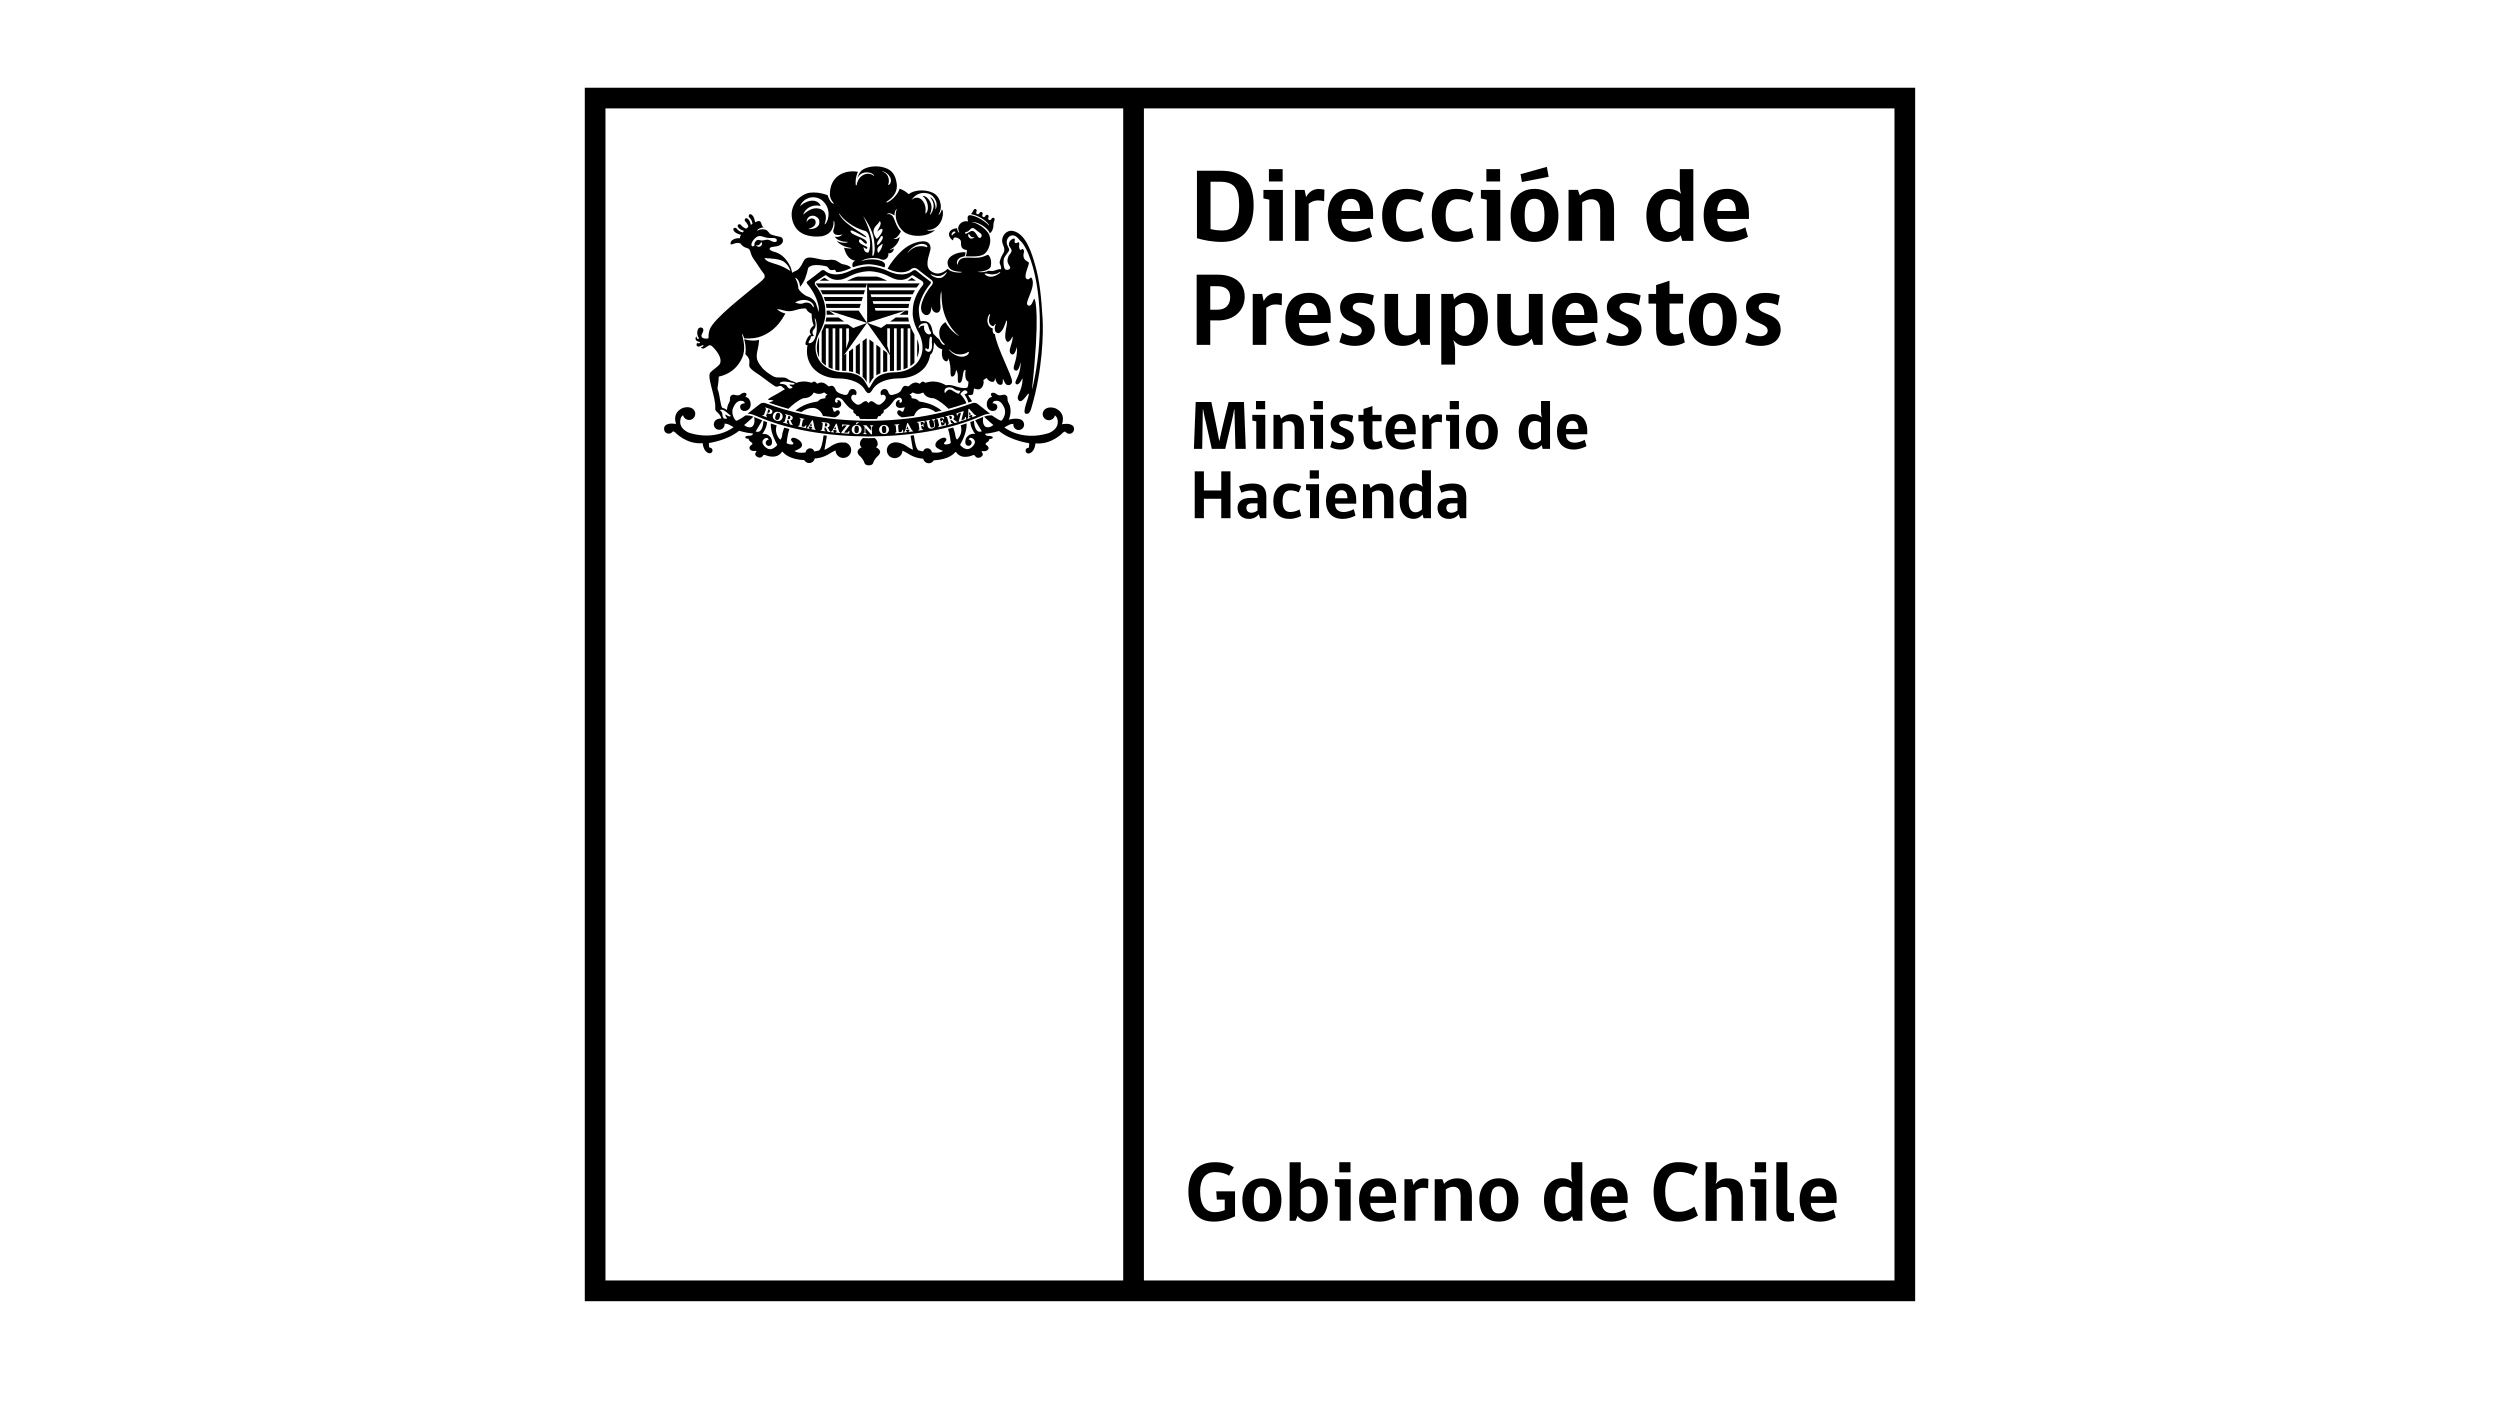 <svg width="171" height="96" viewBox="0 0 171 96" fill="none" xmlns="http://www.w3.org/2000/svg">
<g clip-path="url(#clip0_4386_16398)">
<path d="M62.734 23.209V24.459C62.958 23.927 62.856 23.489 62.734 23.209Z" fill="black"/>
<path d="M65.186 16.428C65.217 16.417 65.169 16.253 65.333 16.242C65.48 16.233 65.7 16.361 65.726 16.502C65.76 16.66 65.627 17.048 66.136 17.104C66.136 17.104 66.13 17.183 66.124 17.265C66.116 17.356 66.093 17.452 66.051 17.534C66.082 17.534 66.113 17.534 66.144 17.534C66.823 17.565 67.205 17.514 67.4 17.311C67.4 17.311 67.516 17.186 67.575 17.065C67.748 16.708 67.773 16.392 67.683 16.129C67.677 16.112 67.671 16.095 67.666 16.078C67.651 16.047 67.637 16.016 67.623 15.987C67.471 15.719 67.075 15.374 66.583 15.21C66.552 15.201 66.518 15.198 66.481 15.198C66.475 15.198 66.472 15.196 66.472 15.193C66.472 15.193 66.481 15.187 66.492 15.184H66.495C66.506 15.181 66.6 15.187 66.6 15.187C66.964 15.229 67.581 15.591 67.705 15.959C67.824 15.888 67.929 15.679 67.945 15.504C67.954 15.47 67.931 15.249 68.025 15.054C68.053 14.995 68.025 14.927 67.974 14.902C67.923 14.879 67.855 14.902 67.827 14.958C67.736 15.145 67.521 15.043 67.612 14.854C67.64 14.791 67.612 14.726 67.564 14.701C67.513 14.678 67.445 14.698 67.414 14.755C67.326 14.938 67.123 14.836 67.205 14.655C67.233 14.596 67.205 14.528 67.157 14.506C67.106 14.483 67.038 14.5 67.007 14.559C66.919 14.749 66.704 14.641 66.795 14.455C66.823 14.395 66.795 14.328 66.744 14.302C66.693 14.28 66.625 14.299 66.597 14.359C66.529 14.497 66.475 14.579 66.416 14.644C66.823 14.726 67.25 14.947 67.524 15.232C67.524 15.232 67.637 15.357 67.649 15.382C67.649 15.382 67.649 15.382 67.649 15.388C67.649 15.388 67.649 15.388 67.649 15.385C67.657 15.405 67.663 15.422 67.66 15.428C67.657 15.433 67.649 15.428 67.646 15.425C67.603 15.374 67.561 15.331 67.519 15.297C67.063 14.918 66.667 14.76 66.342 14.715C66.122 14.74 66.187 14.986 66.209 15.145C65.842 15.066 65.562 15.337 65.539 15.591C65.539 15.685 65.559 15.784 65.61 15.891C65.615 15.897 65.613 15.908 65.607 15.908C65.593 15.917 65.539 15.871 65.511 15.798C65.488 15.741 65.471 15.676 65.463 15.611C65.163 15.628 64.889 15.787 64.912 16.064C64.923 16.228 65.112 16.431 65.186 16.437M66.243 16.018C66.32 15.925 66.345 16.327 66.659 16.211C66.436 16.479 66.136 16.202 66.243 16.018ZM66.218 15.82C66.337 15.75 66.444 15.509 66.628 15.628C66.713 15.674 66.797 15.764 66.891 15.832C66.987 15.9 67.094 15.959 67.137 16.047C67.191 16.157 67.046 16.414 66.885 16.183C66.778 16.01 66.625 15.699 66.385 15.823C66.19 15.922 66.054 16.064 66.003 15.931C65.989 15.863 66.144 15.866 66.218 15.823M65.361 15.874C65.31 15.987 65.149 15.987 65.126 16.129C64.991 16.007 65.242 15.73 65.361 15.874Z" fill="black"/>
<path d="M73.401 29.148C73.191 28.896 72.64 29.02 72.64 29.02C72.937 28.138 72.12 27.903 72.12 27.903C71.828 27.827 71.636 27.884 71.512 27.968C71.509 27.968 71.506 27.971 71.503 27.974C71.503 27.974 71.5 27.977 71.498 27.98C71.475 27.997 71.455 28.008 71.438 28.028C71.368 28.104 71.319 28.206 71.319 28.322C71.319 28.557 71.509 28.743 71.744 28.743C71.834 28.743 71.916 28.715 71.987 28.667C72.072 28.608 72.134 28.517 72.156 28.415C72.269 28.489 72.312 28.613 72.312 28.613C72.549 29.365 71.704 29.634 71.704 29.634C69.841 30.194 68.698 29.232 68.698 29.232L69.023 29.057C69.136 29.006 69.238 28.992 69.317 28.992C69.317 29.009 69.312 29.029 69.312 29.046C69.312 29.249 69.479 29.413 69.679 29.413C69.88 29.413 70.05 29.249 70.05 29.046C70.05 28.978 70.033 28.916 69.999 28.862H70.005C69.988 28.837 69.976 28.82 69.976 28.82C69.756 28.489 69.004 28.706 69.004 28.706C69.255 28.087 69.032 27.643 69.032 27.643C68.893 27.417 68.919 27.332 68.919 27.332C68.919 27.112 68.865 27.092 68.865 27.092C68.755 26.936 68.548 27.018 68.548 27.018C68.246 27.083 68.181 26.962 68.181 26.962C67.929 26.787 67.819 26.894 67.819 26.894C67.709 26.967 67.861 27.154 67.861 27.154C67.593 27.154 67.513 27.496 67.513 27.496C67.403 28.065 67.873 28.11 67.873 28.11C68.206 28.127 68.215 27.852 68.215 27.852C68.257 27.592 67.884 27.578 67.884 27.578C67.946 27.423 68.059 27.425 68.059 27.425C68.449 27.329 68.63 27.77 68.63 27.77C68.941 28.265 68.543 28.732 68.543 28.732C68.478 28.8 68.413 28.76 68.413 28.76C68.195 28.667 67.875 28.432 67.875 28.432C67.867 28.427 67.856 28.418 67.847 28.412H67.714C67.57 28.412 67.412 28.46 67.307 28.5C67.457 28.658 67.949 29.071 67.949 29.071C67.578 29.36 67.366 29.159 67.366 29.159C67.188 28.969 67.231 28.644 67.256 28.514C67.242 28.52 67.228 28.528 67.216 28.531C67.047 28.608 66.874 28.675 66.702 28.743C66.877 29.046 67.154 29.504 67.154 29.504C66.73 29.659 66.634 29.088 66.614 28.777C66.532 28.808 66.447 28.842 66.365 28.87C66.385 28.938 66.388 28.992 66.388 28.992C66.416 29.309 66.702 29.685 66.702 29.685C66.397 29.62 66.21 29.818 66.21 29.818C66.018 29.982 66.02 30.202 66.032 30.293C66.04 30.406 66.131 30.496 66.247 30.496C66.362 30.496 66.462 30.4 66.462 30.281C66.462 30.163 66.371 30.069 66.255 30.064C66.351 29.829 66.575 30.018 66.575 30.018C66.903 30.315 66.388 30.649 66.388 30.649C66.02 30.895 65.67 30.426 65.67 30.426C66.06 29.738 66.131 29.255 66.117 28.958C65.984 29.003 65.851 29.049 65.712 29.091C65.896 29.71 65.466 30.067 65.466 30.067C65.342 29.982 65.325 29.648 65.325 29.648C65.288 29.504 65.243 29.368 65.198 29.244C65.082 29.275 64.966 29.306 64.847 29.337C64.977 29.727 65.034 30.296 65.034 30.296C64.966 30.378 64.756 30.397 64.756 30.397C64.454 30.423 64.612 30.253 64.612 30.253C64.762 30.126 64.731 30.033 64.731 30.033C64.641 29.823 64.31 30.018 64.31 30.018C63.866 30.265 63.999 30.525 63.999 30.525C64.052 30.686 64.502 30.841 64.502 30.841C64.262 31.025 63.798 30.952 63.739 30.938C63.724 30.81 63.634 30.706 63.51 30.672C63.492 30.666 63.481 30.663 63.481 30.663C63.32 30.646 63.235 30.717 63.193 30.779C63.17 30.807 63.153 30.841 63.139 30.875L62.865 30.819C62.675 30.79 62.568 30.245 62.508 29.77C62.432 29.778 62.359 29.789 62.282 29.798C62.356 30.307 62.449 30.756 62.449 30.756C62.356 30.756 61.954 30.477 61.954 30.477C61.454 30.174 61.112 30.27 61.1 30.276C60.849 30.321 60.659 30.539 60.659 30.802C60.659 31.099 60.9 31.339 61.194 31.339C61.488 31.339 61.722 31.107 61.728 30.819C61.92 30.909 62.093 31.017 62.093 31.017C62.574 31.336 63.026 31.373 63.148 31.373C63.181 31.554 63.34 31.687 63.529 31.687C63.676 31.687 63.806 31.608 63.869 31.483C64.895 31.449 65.271 30.997 65.271 30.997C65.379 30.855 65.404 30.938 65.404 30.938C65.78 31.483 66.51 31.149 66.51 31.149C66.651 31.082 66.682 31.172 66.682 31.172C66.829 31.407 67.055 31.282 67.055 31.282C67.347 31.133 67.174 30.952 67.174 30.952C67.078 30.85 67.197 30.855 67.197 30.855C67.539 30.906 67.607 30.708 67.607 30.708C67.677 30.553 67.431 30.417 67.431 30.417C67.364 30.332 67.496 30.262 67.496 30.262C67.7 30.146 67.669 30.027 67.669 30.027C67.923 30.03 67.906 29.914 67.906 29.914C67.912 29.812 67.593 29.818 67.593 29.818C67.341 29.792 67.395 29.662 67.395 29.662C67.771 29.648 68.333 29.481 68.333 29.481C69.162 30.154 70.389 30.315 70.389 30.315C70.415 30.437 70.369 30.607 70.367 30.629C70.358 30.629 70.352 30.629 70.344 30.629C70.236 30.629 70.149 30.714 70.149 30.824C70.149 30.935 70.236 31.02 70.344 31.02C70.364 31.02 70.4 31.011 70.4 31.011C70.793 30.906 70.825 30.327 70.825 30.327C71.944 30.434 72.708 29.589 72.708 29.589C72.818 29.495 72.872 29.524 72.897 29.552C72.897 29.552 72.898 29.553 72.9 29.555C72.957 29.628 73.047 29.671 73.146 29.671C73.254 29.671 73.353 29.617 73.409 29.535C73.446 29.467 73.463 29.408 73.466 29.357V29.351C73.471 29.218 73.401 29.139 73.401 29.139" fill="black"/>
<path d="M59.906 30.589C60.014 30.538 60.034 30.413 60.034 30.413C60.053 30.108 59.833 29.97 59.827 29.964C59.694 29.967 59.562 29.972 59.426 29.972C59.29 29.972 59.157 29.967 59.024 29.964C59.019 29.967 58.798 30.108 58.818 30.413C58.818 30.413 58.838 30.538 58.945 30.589C58.945 30.589 58.662 30.71 58.659 30.905C58.659 30.905 58.628 31.052 58.877 31.253C58.877 31.253 59.061 31.457 59.112 31.612C59.112 31.612 59.129 31.83 59.429 31.83C59.728 31.83 59.742 31.612 59.742 31.612C59.796 31.457 59.98 31.253 59.98 31.253C60.229 31.052 60.198 30.905 60.198 30.905C60.192 30.71 59.909 30.589 59.909 30.589" fill="black"/>
<path d="M61.999 29.348L62.146 29.331L62.053 29.161L61.999 29.348Z" fill="black"/>
<path d="M57.048 29.353L57.192 29.37L57.136 29.181L57.048 29.353Z" fill="black"/>
<path d="M56.471 28.946C56.471 28.946 56.456 28.943 56.445 28.94L56.414 29.167C56.465 29.172 56.499 29.175 56.516 29.169C56.533 29.167 56.55 29.155 56.561 29.138C56.575 29.124 56.581 29.102 56.587 29.07C56.592 29.028 56.587 28.997 56.57 28.98C56.553 28.96 56.519 28.949 56.471 28.943" fill="black"/>
<path d="M58.6 29.122C58.549 29.122 58.51 29.139 58.487 29.178C58.459 29.218 58.445 29.28 58.442 29.365C58.439 29.459 58.448 29.523 58.47 29.566C58.493 29.605 58.53 29.631 58.581 29.631C58.631 29.631 58.671 29.617 58.699 29.58C58.727 29.543 58.742 29.478 58.747 29.382C58.75 29.297 58.739 29.232 58.716 29.187C58.694 29.145 58.654 29.119 58.6 29.119" fill="black"/>
<path d="M60.458 29.122C60.407 29.122 60.371 29.145 60.348 29.187C60.325 29.227 60.314 29.289 60.32 29.377C60.323 29.47 60.337 29.538 60.365 29.575C60.391 29.614 60.427 29.634 60.478 29.634C60.529 29.631 60.566 29.608 60.591 29.572C60.617 29.532 60.628 29.464 60.622 29.374C60.62 29.289 60.605 29.224 60.577 29.181C60.552 29.142 60.512 29.122 60.458 29.125" fill="black"/>
<path d="M55.385 29.113L55.532 29.139L55.487 28.946L55.385 29.113Z" fill="black"/>
<path d="M52.558 27.993L52.476 28.214L52.504 28.225C52.549 28.242 52.583 28.242 52.603 28.225C52.626 28.211 52.642 28.188 52.654 28.154C52.665 28.126 52.668 28.101 52.665 28.078C52.659 28.058 52.648 28.041 52.634 28.03C52.62 28.018 52.594 28.004 52.558 27.99" fill="black"/>
<path d="M53.143 28.256C53.109 28.287 53.078 28.341 53.05 28.426C53.022 28.516 53.013 28.584 53.024 28.629C53.036 28.677 53.067 28.706 53.115 28.723C53.163 28.737 53.208 28.731 53.242 28.703C53.279 28.674 53.31 28.618 53.338 28.527C53.364 28.448 53.372 28.38 53.361 28.332C53.35 28.284 53.319 28.253 53.27 28.236C53.219 28.222 53.18 28.231 53.143 28.259" fill="black"/>
<path d="M53.954 28.443C53.954 28.443 53.94 28.44 53.928 28.438L53.869 28.658C53.917 28.672 53.951 28.678 53.971 28.675C53.988 28.675 54.005 28.664 54.022 28.652C54.036 28.635 54.047 28.616 54.053 28.587C54.064 28.545 54.064 28.514 54.047 28.494C54.033 28.471 53.999 28.457 53.954 28.443Z" fill="black"/>
<path d="M65.053 28.448C65.03 28.437 64.996 28.44 64.945 28.454C64.94 28.454 64.934 28.46 64.923 28.462L64.982 28.68C65.03 28.666 65.064 28.655 65.078 28.643C65.093 28.632 65.104 28.618 65.109 28.598C65.115 28.578 65.115 28.556 65.104 28.525C65.093 28.482 65.076 28.46 65.05 28.446" fill="black"/>
<path d="M66.286 28.384L66.422 28.33L66.289 28.186L66.286 28.384Z" fill="black"/>
<path d="M66.643 27.553C66.563 27.553 66.504 27.575 66.504 27.575C66.227 27.649 63.665 28.78 59.426 28.783C55.185 28.78 52.623 27.649 52.349 27.575C52.349 27.575 52.289 27.553 52.21 27.553C52.131 27.553 52.063 27.573 52.004 27.615L51.136 28.296H51.141C51.396 28.296 51.676 28.429 51.684 28.432C53.946 29.422 56.537 29.829 59.429 29.857C62.325 29.829 64.915 29.422 67.174 28.432C67.186 28.429 67.465 28.296 67.72 28.296L66.852 27.615C66.795 27.573 66.722 27.553 66.645 27.553M58.595 28.885L58.776 28.893L58.564 29.029H58.524L58.595 28.887V28.885ZM52.818 28.212C52.804 28.251 52.781 28.277 52.75 28.296C52.716 28.316 52.682 28.319 52.646 28.316C52.609 28.313 52.561 28.299 52.504 28.279L52.462 28.265L52.411 28.401C52.403 28.427 52.4 28.446 52.405 28.46C52.411 28.472 52.428 28.486 52.453 28.494L52.468 28.5L52.453 28.545L52.145 28.432L52.162 28.387H52.173C52.202 28.401 52.222 28.401 52.236 28.395C52.247 28.387 52.258 28.373 52.267 28.345L52.388 28.008C52.397 27.985 52.4 27.966 52.397 27.951C52.391 27.937 52.374 27.929 52.349 27.915L52.335 27.909L52.352 27.864L52.584 27.943C52.64 27.966 52.685 27.983 52.714 27.997C52.745 28.011 52.77 28.031 52.79 28.053C52.812 28.079 52.824 28.104 52.83 28.132C52.835 28.158 52.832 28.189 52.821 28.214M53.52 28.585C53.494 28.667 53.443 28.726 53.37 28.766C53.293 28.805 53.206 28.808 53.107 28.78C53.039 28.76 52.982 28.726 52.94 28.681C52.895 28.636 52.872 28.585 52.863 28.531C52.855 28.474 52.863 28.424 52.875 28.378C52.889 28.325 52.92 28.279 52.965 28.24C53.008 28.2 53.059 28.172 53.118 28.166C53.175 28.158 53.231 28.166 53.288 28.183C53.389 28.214 53.46 28.271 53.5 28.345C53.539 28.424 53.545 28.503 53.52 28.588M54.13 28.887C54.15 28.952 54.167 28.989 54.178 29.003C54.19 29.017 54.204 29.029 54.224 29.032L54.209 29.08L54.026 29.029C54.011 29.006 53.997 28.95 53.972 28.854C53.961 28.808 53.952 28.777 53.946 28.763C53.941 28.749 53.932 28.74 53.924 28.732C53.915 28.726 53.895 28.718 53.862 28.712L53.825 28.848C53.819 28.876 53.816 28.896 53.825 28.91C53.831 28.924 53.847 28.933 53.879 28.941H53.887L53.876 28.992L53.562 28.907L53.573 28.859L53.587 28.865C53.616 28.87 53.635 28.87 53.647 28.862C53.658 28.854 53.669 28.839 53.675 28.811L53.768 28.466C53.774 28.438 53.777 28.421 53.768 28.404C53.76 28.392 53.743 28.384 53.715 28.376L53.703 28.37L53.715 28.322L53.949 28.387L54.003 28.401C54.054 28.415 54.093 28.424 54.113 28.435C54.136 28.446 54.158 28.46 54.178 28.477C54.198 28.497 54.212 28.52 54.218 28.545C54.226 28.573 54.226 28.599 54.218 28.624C54.198 28.695 54.144 28.732 54.059 28.738C54.077 28.757 54.099 28.805 54.125 28.887M55.117 29.286L54.577 29.17L54.588 29.125H54.597C54.625 29.131 54.648 29.131 54.659 29.122C54.67 29.114 54.676 29.097 54.682 29.068L54.758 28.718C54.764 28.692 54.764 28.672 54.758 28.658C54.749 28.647 54.733 28.639 54.701 28.63H54.693L54.704 28.582L55.021 28.65L55.01 28.695H54.998C54.97 28.689 54.95 28.689 54.936 28.698C54.925 28.706 54.919 28.723 54.911 28.752L54.84 29.091C54.834 29.116 54.831 29.133 54.831 29.145C54.831 29.15 54.84 29.162 54.848 29.167C54.86 29.176 54.88 29.184 54.913 29.19C54.964 29.201 55.007 29.196 55.038 29.176C55.069 29.156 55.094 29.128 55.111 29.082L55.16 29.094L55.114 29.292L55.117 29.286ZM55.779 29.408L55.482 29.354L55.493 29.306C55.519 29.311 55.536 29.311 55.544 29.306C55.553 29.3 55.555 29.295 55.555 29.289C55.555 29.28 55.555 29.272 55.555 29.258V29.244L55.541 29.198L55.36 29.162L55.343 29.19C55.329 29.21 55.324 29.224 55.324 29.232C55.321 29.247 55.324 29.258 55.332 29.264C55.34 29.272 55.357 29.275 55.377 29.28L55.369 29.331L55.171 29.295L55.179 29.247C55.216 29.255 55.253 29.227 55.29 29.167L55.555 28.74L55.606 28.749L55.711 29.244C55.719 29.295 55.733 29.323 55.745 29.334C55.756 29.346 55.77 29.354 55.784 29.354L55.776 29.405L55.779 29.408ZM56.797 29.552L56.61 29.526C56.593 29.504 56.571 29.447 56.534 29.36C56.517 29.314 56.503 29.286 56.497 29.272C56.489 29.258 56.48 29.249 56.471 29.247C56.463 29.241 56.44 29.235 56.407 29.23L56.389 29.371C56.387 29.399 56.389 29.416 56.395 29.427C56.404 29.442 56.421 29.45 56.452 29.456H56.463L56.455 29.504L56.132 29.461L56.138 29.41H56.149C56.18 29.416 56.197 29.41 56.209 29.405C56.22 29.396 56.225 29.377 56.228 29.351L56.276 28.998C56.276 28.972 56.276 28.95 56.268 28.938C56.259 28.924 56.242 28.919 56.214 28.916H56.203L56.209 28.865L56.449 28.896L56.503 28.901C56.556 28.907 56.596 28.916 56.619 28.924C56.641 28.93 56.667 28.941 56.686 28.958C56.709 28.975 56.726 28.998 56.737 29.02C56.746 29.046 56.749 29.068 56.746 29.099C56.737 29.17 56.689 29.213 56.604 29.23C56.624 29.247 56.653 29.295 56.686 29.368C56.715 29.43 56.737 29.467 56.749 29.478C56.763 29.492 56.78 29.501 56.797 29.501L56.791 29.552H56.797ZM57.461 29.617L57.161 29.589L57.167 29.541C57.193 29.541 57.212 29.541 57.218 29.538C57.227 29.532 57.229 29.526 57.229 29.518C57.229 29.509 57.229 29.501 57.224 29.487L57.218 29.473L57.207 29.427L57.02 29.41L57.003 29.439C56.995 29.461 56.989 29.476 56.986 29.484C56.986 29.498 56.989 29.507 56.998 29.515C57.006 29.521 57.023 29.526 57.045 29.529L57.04 29.58L56.842 29.56L56.848 29.509C56.887 29.512 56.921 29.487 56.952 29.425L57.184 28.975L57.235 28.981L57.376 29.467C57.391 29.512 57.405 29.543 57.419 29.555C57.433 29.566 57.447 29.572 57.461 29.572L57.456 29.62L57.461 29.617ZM58.112 29.099L57.733 29.586L57.871 29.597C57.911 29.597 57.939 29.597 57.959 29.591C57.976 29.586 57.996 29.572 58.01 29.558C58.024 29.541 58.041 29.515 58.052 29.481L58.103 29.487L58.078 29.668L57.538 29.628V29.589L57.914 29.102L57.818 29.094C57.755 29.088 57.713 29.094 57.693 29.108C57.673 29.119 57.654 29.148 57.634 29.19L57.588 29.184L57.608 29.026L58.117 29.063V29.102L58.112 29.099ZM58.83 29.617C58.765 29.674 58.683 29.699 58.581 29.696C58.507 29.696 58.445 29.676 58.394 29.645C58.341 29.611 58.304 29.569 58.284 29.518C58.261 29.467 58.253 29.416 58.256 29.368C58.256 29.311 58.276 29.261 58.307 29.21C58.338 29.156 58.38 29.122 58.434 29.099C58.485 29.074 58.541 29.066 58.601 29.066C58.708 29.071 58.79 29.105 58.85 29.167C58.906 29.23 58.934 29.309 58.932 29.399C58.926 29.481 58.895 29.555 58.833 29.614M59.718 29.148C59.701 29.148 59.689 29.153 59.675 29.156C59.661 29.165 59.653 29.176 59.65 29.19C59.644 29.204 59.641 29.221 59.641 29.247V29.71H59.582L59.192 29.266V29.543C59.192 29.589 59.197 29.617 59.214 29.628C59.231 29.642 59.251 29.648 59.276 29.648V29.696H59.05V29.648C59.067 29.648 59.087 29.642 59.101 29.634C59.115 29.623 59.127 29.611 59.13 29.6C59.132 29.586 59.135 29.569 59.138 29.541V29.232C59.138 29.17 59.11 29.139 59.053 29.139V29.088H59.26L59.59 29.461V29.241C59.59 29.176 59.562 29.142 59.508 29.142V29.091H59.726V29.142L59.718 29.148ZM60.724 29.591C60.665 29.657 60.586 29.688 60.484 29.693C60.413 29.693 60.348 29.682 60.294 29.654C60.238 29.625 60.198 29.586 60.173 29.538C60.148 29.487 60.133 29.439 60.13 29.388C60.13 29.334 60.142 29.283 60.17 29.23C60.198 29.176 60.238 29.136 60.286 29.111C60.337 29.082 60.391 29.068 60.45 29.066C60.557 29.06 60.642 29.088 60.705 29.148C60.767 29.207 60.801 29.28 60.803 29.371C60.806 29.456 60.781 29.529 60.721 29.591M61.236 29.64L61.23 29.591H61.239C61.27 29.589 61.29 29.58 61.295 29.572C61.304 29.558 61.307 29.538 61.304 29.512L61.273 29.156C61.273 29.128 61.264 29.111 61.253 29.099C61.245 29.091 61.225 29.085 61.194 29.085H61.185L61.18 29.04L61.502 29.012L61.508 29.063H61.496C61.465 29.066 61.448 29.074 61.44 29.085C61.431 29.099 61.428 29.116 61.431 29.145L61.462 29.487C61.462 29.512 61.468 29.532 61.471 29.538C61.477 29.546 61.482 29.555 61.496 29.558C61.508 29.563 61.53 29.563 61.561 29.56C61.615 29.558 61.652 29.541 61.677 29.512C61.7 29.484 61.717 29.447 61.722 29.402L61.77 29.396L61.785 29.597L61.236 29.645V29.64ZM62.161 29.549L62.155 29.501C62.183 29.498 62.2 29.492 62.206 29.484C62.212 29.478 62.212 29.473 62.212 29.464C62.212 29.459 62.206 29.447 62.2 29.439L62.195 29.425L62.172 29.382L61.988 29.402L61.98 29.433C61.974 29.456 61.968 29.473 61.971 29.478C61.971 29.495 61.98 29.504 61.988 29.507C61.997 29.512 62.014 29.512 62.036 29.509L62.045 29.558L61.844 29.583L61.838 29.535C61.875 29.529 61.903 29.495 61.92 29.425L62.053 28.938L62.104 28.933L62.344 29.377C62.37 29.419 62.387 29.447 62.404 29.456C62.421 29.461 62.435 29.464 62.449 29.464L62.455 29.512L62.155 29.546L62.161 29.549ZM63.201 28.952C63.187 28.924 63.176 28.907 63.162 28.89C63.148 28.876 63.133 28.868 63.122 28.865C63.108 28.859 63.088 28.862 63.066 28.865L62.969 28.879L63.001 29.085L63.049 29.077C63.071 29.071 63.088 29.066 63.094 29.054C63.102 29.043 63.105 29.023 63.102 28.992L63.15 28.983L63.184 29.19L63.136 29.198C63.128 29.167 63.119 29.145 63.108 29.139C63.099 29.131 63.08 29.125 63.06 29.131L63.015 29.139L63.04 29.3C63.046 29.326 63.051 29.346 63.063 29.354C63.074 29.365 63.094 29.368 63.125 29.36H63.139L63.148 29.405L62.825 29.459L62.817 29.408H62.825C62.856 29.402 62.873 29.393 62.882 29.382C62.888 29.368 62.89 29.351 62.885 29.326L62.828 28.969C62.825 28.941 62.817 28.927 62.806 28.916C62.794 28.907 62.774 28.904 62.743 28.907H62.732L62.726 28.862L63.227 28.783L63.255 28.941L63.204 28.95L63.201 28.952ZM63.903 28.803L63.942 29C63.951 29.043 63.956 29.077 63.956 29.108C63.956 29.133 63.948 29.162 63.934 29.193C63.919 29.221 63.894 29.249 63.863 29.269C63.829 29.292 63.789 29.309 63.747 29.317C63.702 29.326 63.659 29.326 63.62 29.317C63.58 29.311 63.549 29.297 63.526 29.278C63.504 29.258 63.487 29.235 63.473 29.21C63.462 29.184 63.453 29.153 63.444 29.119L63.399 28.882C63.394 28.854 63.385 28.837 63.374 28.828C63.362 28.82 63.343 28.82 63.309 28.828L63.297 28.78L63.611 28.718L63.62 28.766H63.608C63.58 28.771 63.563 28.783 63.555 28.794C63.546 28.808 63.546 28.828 63.555 28.854L63.6 29.088C63.608 29.131 63.62 29.162 63.631 29.184C63.642 29.207 63.662 29.227 63.688 29.238C63.716 29.252 63.747 29.255 63.778 29.249C63.815 29.244 63.843 29.23 63.863 29.204C63.886 29.181 63.897 29.156 63.9 29.128C63.9 29.099 63.9 29.063 63.891 29.015L63.852 28.817C63.84 28.757 63.804 28.732 63.747 28.743L63.736 28.695L63.956 28.653L63.968 28.701C63.953 28.704 63.939 28.709 63.928 28.721C63.914 28.729 63.908 28.74 63.905 28.755C63.903 28.769 63.903 28.786 63.905 28.808M64.18 29.221L64.168 29.173H64.18C64.208 29.162 64.225 29.153 64.231 29.142C64.239 29.128 64.239 29.111 64.231 29.082L64.149 28.735C64.143 28.706 64.132 28.689 64.12 28.681C64.109 28.672 64.089 28.672 64.061 28.678H64.05L64.041 28.633L64.542 28.517L64.587 28.667L64.539 28.678C64.522 28.655 64.508 28.633 64.494 28.622C64.479 28.607 64.465 28.602 64.454 28.599C64.443 28.599 64.423 28.599 64.397 28.605L64.287 28.63L64.335 28.834L64.389 28.82C64.414 28.814 64.431 28.805 64.437 28.794C64.443 28.78 64.443 28.76 64.437 28.732L64.485 28.721L64.533 28.921L64.485 28.933C64.485 28.933 64.485 28.927 64.485 28.924C64.482 28.907 64.474 28.893 64.465 28.882C64.454 28.868 64.434 28.865 64.403 28.873L64.347 28.887L64.38 29.034C64.389 29.063 64.392 29.08 64.397 29.085C64.403 29.094 64.412 29.102 64.426 29.102C64.443 29.105 64.463 29.102 64.494 29.097C64.53 29.085 64.559 29.077 64.576 29.063C64.59 29.049 64.604 29.029 64.612 29C64.621 28.972 64.626 28.944 64.626 28.916L64.674 28.901L64.714 29.097L64.177 29.224L64.18 29.221ZM65.302 28.938C65.28 28.921 65.234 28.882 65.166 28.811C65.133 28.777 65.11 28.755 65.099 28.746C65.085 28.738 65.076 28.732 65.065 28.732C65.053 28.732 65.034 28.735 65.002 28.746L65.042 28.885C65.048 28.91 65.056 28.93 65.07 28.936C65.082 28.944 65.102 28.944 65.13 28.936H65.138L65.152 28.981L64.838 29.066L64.824 29.017H64.836C64.864 29.006 64.881 28.998 64.889 28.983C64.895 28.969 64.895 28.952 64.889 28.924L64.793 28.579C64.785 28.551 64.779 28.534 64.765 28.528C64.754 28.52 64.734 28.52 64.706 28.528H64.692L64.677 28.48L64.909 28.415L64.963 28.401C65.014 28.387 65.053 28.378 65.079 28.376C65.104 28.373 65.13 28.376 65.155 28.381C65.181 28.387 65.206 28.401 65.226 28.421C65.246 28.438 65.257 28.463 65.266 28.486C65.285 28.554 65.26 28.613 65.189 28.661C65.215 28.67 65.26 28.704 65.322 28.76C65.37 28.805 65.404 28.831 65.424 28.837C65.441 28.842 65.458 28.845 65.478 28.837L65.489 28.885L65.308 28.938H65.302ZM65.585 28.854L65.574 28.817L65.735 28.226L65.642 28.257C65.582 28.277 65.545 28.296 65.528 28.313C65.511 28.333 65.506 28.367 65.506 28.415L65.458 28.432L65.418 28.274L65.902 28.118L65.913 28.158L65.749 28.752L65.879 28.706C65.916 28.695 65.944 28.684 65.958 28.67C65.975 28.655 65.984 28.639 65.995 28.616C66.004 28.593 66.006 28.565 66.006 28.531L66.054 28.517L66.103 28.689L65.582 28.859L65.585 28.854ZM66.493 28.542L66.473 28.497C66.498 28.486 66.513 28.48 66.518 28.472C66.521 28.463 66.524 28.455 66.518 28.449C66.518 28.443 66.51 28.435 66.501 28.427L66.493 28.415L66.459 28.378L66.286 28.443V28.477C66.286 28.5 66.286 28.517 66.286 28.523C66.292 28.54 66.3 28.545 66.312 28.548C66.323 28.548 66.337 28.548 66.36 28.537L66.377 28.585L66.19 28.655L66.173 28.61C66.207 28.596 66.227 28.554 66.227 28.483L66.235 27.98L66.286 27.96L66.628 28.33C66.659 28.37 66.688 28.39 66.705 28.392C66.722 28.392 66.736 28.392 66.753 28.39L66.77 28.438L66.49 28.542H66.493Z" fill="black"/>
<path d="M56.386 18.996C56.312 19.044 56.188 19.12 56.069 19.2H56.722C56.584 19.126 56.465 19.053 56.386 18.996Z" fill="black"/>
<path d="M60.642 19.183C60.543 19.132 60.427 19.081 60.371 19.056C60.354 19.05 60.345 19.041 60.337 19.039C60.212 18.988 60.091 18.948 59.98 18.92H58.646C58.533 18.951 58.414 18.988 58.289 19.039C58.284 19.041 58.272 19.047 58.258 19.056C58.202 19.081 58.083 19.132 57.987 19.183C57.984 19.183 57.967 19.191 57.947 19.2H60.679C60.659 19.191 60.642 19.183 60.642 19.183Z" fill="black"/>
<path d="M62.378 19.008C62.378 19.008 62.366 19.002 62.364 18.999C62.358 18.999 62.358 19.002 62.355 19.005C62.301 19.047 62.205 19.123 62.075 19.197H62.646C62.545 19.126 62.443 19.058 62.378 19.008Z" fill="black"/>
<path d="M56.025 24.453V23.039C55.914 23.311 55.747 23.893 56.025 24.453Z" fill="black"/>
<path d="M59.301 19.383H55.818V19.389C55.815 19.425 55.837 19.459 55.857 19.479C55.874 19.499 55.928 19.564 55.999 19.663H59.219L59.304 19.383H59.301Z" fill="black"/>
<path d="M59.161 19.85H56.115C56.163 19.932 56.217 20.025 56.265 20.13H59.076L59.161 19.85Z" fill="black"/>
<path d="M58.934 20.593L59.019 20.314H56.344C56.38 20.401 56.412 20.494 56.44 20.593H58.931H58.934Z" fill="black"/>
<path d="M58.878 20.783H56.488C56.505 20.874 56.519 20.964 56.528 21.063H58.793L58.878 20.783Z" fill="black"/>
<path d="M56.468 21.993H57.74L57.35 21.713H56.524C56.513 21.795 56.493 21.891 56.468 21.993Z" fill="black"/>
<path d="M56.539 21.244C56.539 21.244 56.539 21.261 56.539 21.27C56.545 21.303 56.553 21.394 56.545 21.527H57.093L56.7 21.244H56.536H56.539Z" fill="black"/>
<path d="M59.312 22.084L60.87 24.284V25.375C60.978 25.367 61.06 25.364 61.088 25.364C61.111 25.364 61.131 25.361 61.151 25.361V22.457H61.337V25.35C61.436 25.338 61.532 25.327 61.617 25.307V22.457H61.801V25.259C61.906 25.228 61.996 25.189 62.081 25.146V22.457H62.267V25.041C62.375 24.971 62.462 24.894 62.528 24.829C62.533 24.818 62.542 24.81 62.547 24.798V22.884C62.46 22.731 62.389 22.59 62.332 22.457C62.29 22.358 62.253 22.265 62.225 22.177H60.624L60.268 22.431L59.57 22.177L59.315 22.084L61.931 21.244H59.886L59.833 21.066H62.135C62.149 20.97 62.166 20.876 62.185 20.786H59.745L59.691 20.599H62.239C62.27 20.5 62.304 20.407 62.341 20.319H59.604L59.547 20.133H62.426C62.477 20.031 62.528 19.938 62.581 19.853H59.465L59.409 19.666H62.7C62.793 19.53 62.864 19.445 62.887 19.42C62.901 19.403 62.906 19.392 62.906 19.383H59.324L59.312 19.344V22.081V22.084ZM60.687 22.457H60.87V24.21L60.687 23.664V22.454V22.457Z" fill="black"/>
<path d="M59.94 25.675C60.028 25.616 60.124 25.568 60.22 25.528V23.789L59.94 23.577V25.675Z" fill="black"/>
<path d="M59.469 26.249C59.511 26.181 59.551 26.113 59.573 26.076L59.587 26.051C59.633 25.969 59.687 25.895 59.749 25.833V23.43L59.469 23.215V26.249Z" fill="black"/>
<path d="M59.002 25.773C59.09 25.853 59.169 25.943 59.228 26.053L59.242 26.076C59.254 26.093 59.268 26.116 59.282 26.141V23.124L59.002 23.336V25.776V25.773Z" fill="black"/>
<path d="M58.535 25.505C58.631 25.539 58.725 25.584 58.815 25.638V23.475L58.535 23.687V25.505Z" fill="black"/>
<path d="M60.407 25.463C60.506 25.435 60.599 25.412 60.687 25.398V24.14L60.407 23.928V25.463Z" fill="black"/>
<path d="M58.071 25.389C58.156 25.403 58.252 25.42 58.351 25.445V23.828L58.071 24.04V25.386V25.389Z" fill="black"/>
<path d="M56.488 24.999V22.457H56.672V25.115C56.754 25.16 56.847 25.203 56.952 25.24V22.46H57.135V25.296C57.223 25.316 57.316 25.336 57.415 25.344V22.457H57.602V25.358C57.641 25.358 57.678 25.364 57.721 25.364C57.743 25.364 57.8 25.364 57.882 25.37V24.185L57.718 24.309L59.307 22.087L58.733 21.247H56.688L59.304 22.087L58.351 22.438L57.995 22.183H56.411C56.383 22.271 56.346 22.367 56.304 22.463C56.273 22.534 56.239 22.604 56.202 22.678V24.748C56.259 24.818 56.352 24.912 56.482 25.005M57.879 22.463H58.066V23.283L57.879 23.831V22.463Z" fill="black"/>
<path d="M60.882 21.993H62.171C62.146 21.885 62.129 21.795 62.12 21.713H61.275L60.885 21.993H60.882Z" fill="black"/>
<path d="M62.12 21.244H61.922L61.532 21.527H62.106C62.106 21.434 62.112 21.366 62.115 21.332C62.115 21.303 62.12 21.275 62.12 21.244Z" fill="black"/>
<path d="M54.839 15.95C55.348 16.233 56.002 16.193 56.233 16.157C56.358 16.128 56.491 16.086 56.629 15.993C56.646 15.981 56.663 15.967 56.68 15.956C56.686 15.95 56.694 15.942 56.703 15.939C56.909 15.761 57.031 15.486 57.017 15.13C57.017 15.122 57.022 15.11 57.034 15.11C57.056 15.11 57.084 15.204 57.084 15.325C57.084 15.467 57.051 15.628 56.994 15.766C56.994 15.786 56.994 15.812 56.994 15.834C57.002 15.885 57.022 15.939 57.051 15.973C57.147 16.08 57.39 16.114 57.577 16.041C57.585 16.035 57.599 16.038 57.599 16.046C57.599 16.072 57.475 16.205 57.24 16.205C57.195 16.205 57.147 16.202 57.099 16.191C57.229 16.408 57.593 16.561 57.967 16.538C57.972 16.538 57.987 16.544 57.987 16.552C57.987 16.575 57.893 16.606 57.772 16.606C57.599 16.606 57.393 16.564 57.237 16.485C57.415 16.702 57.721 16.895 58.247 16.968C58.261 17.027 57.851 16.982 57.732 16.94C57.975 17.887 58.481 17.78 58.49 17.845C58.34 17.893 58.235 18.077 58.343 18.283C58.883 18.091 59.284 18.074 59.403 18.074C59.522 18.074 59.941 18.091 60.492 18.291C60.551 18.209 60.554 18.125 60.523 18.046C60.441 17.808 59.711 17.624 59.027 17.825C58.999 17.836 58.968 17.853 58.937 17.873C58.937 17.873 58.931 17.873 58.928 17.873C58.928 17.87 58.928 17.862 58.937 17.853L59.024 17.794C59.324 17.636 59.946 17.576 60.285 17.746C60.285 17.746 60.285 17.746 60.291 17.746C60.582 17.873 60.843 17.517 60.749 17.33C60.964 17.344 61.128 17.209 61.139 16.994C61.094 17.016 61.06 17.036 61.026 17.047C60.95 17.087 60.874 17.09 60.868 17.081C60.868 17.078 60.868 17.073 60.868 17.07C60.868 17.07 60.871 17.07 60.874 17.07C60.874 17.07 60.874 17.067 60.876 17.067C60.91 17.05 60.939 17.036 60.97 17.022C61.371 16.79 61.563 16.34 61.524 16.199C61.49 16.278 61.366 16.349 61.247 16.349C61.182 16.355 61.145 16.34 61.142 16.332C61.142 16.323 61.148 16.318 61.156 16.318C61.204 16.312 61.247 16.292 61.292 16.261C61.434 16.159 61.561 15.976 61.623 15.823C61.374 15.585 61.286 15.308 61.142 14.938C61.089 14.802 60.972 14.658 60.8 14.644C60.792 14.644 60.743 14.644 60.729 14.644C60.707 14.644 60.687 14.649 60.667 14.655C60.661 14.655 60.656 14.655 60.653 14.652C60.843 14.494 61.055 14.666 61.176 14.737C61.196 14.384 61.323 14.296 61.334 14.299C61.34 14.299 61.34 14.313 61.334 14.313C61.091 15.034 61.572 15.718 61.948 15.939C62.451 16.21 63.365 16.25 63.97 15.732C63.862 15.764 63.744 15.783 63.642 15.786C63.52 15.792 63.424 15.761 63.424 15.738C63.424 15.73 63.438 15.721 63.447 15.721C63.529 15.724 63.605 15.721 63.673 15.71C64.544 15.484 64.578 14.409 64.436 14.341C64.428 14.35 64.425 14.347 64.422 14.33C64.403 14.395 64.377 14.46 64.349 14.517C64.295 14.627 64.224 14.697 64.205 14.689C64.196 14.683 64.196 14.669 64.202 14.664C64.391 14.33 64.385 14.067 64.287 13.742C64.219 13.566 64.117 13.391 63.95 13.272C63.512 12.964 62.63 12.913 62.152 13.284C61.985 13.117 61.776 12.992 61.53 12.905C61.47 13.173 61.173 13.533 60.913 13.716C60.862 13.75 60.712 13.849 60.653 13.849C60.653 13.849 60.594 13.838 60.647 13.79C61.114 13.499 61.343 13.148 61.349 12.704V12.696C61.334 12.475 61.278 12.059 61.009 11.765C60.585 11.302 59.44 11.239 58.914 11.678C58.778 11.822 58.688 12 58.643 12.218C58.699 12.056 58.821 11.895 59.064 11.819C59.296 11.748 59.74 11.796 59.805 12.065C59.412 11.661 58.699 11.96 58.6 12.645V12.639C58.589 12.684 58.563 12.687 58.563 12.687C58.544 12.687 58.518 12.681 58.527 12.379C58.535 12.189 58.594 11.952 58.679 11.751C57.8 11.593 56.745 12.023 56.765 13.332C56.779 13.516 56.844 13.685 57.011 13.88C57.042 13.917 57.017 13.934 57.017 13.934C56.991 13.948 56.881 13.875 56.816 13.784C56.728 13.665 56.652 13.507 56.612 13.352C56.061 13.154 55.719 13.151 55.408 13.179C55.085 13.21 54.658 13.496 54.508 13.694C54.441 13.779 54.364 13.903 54.311 14.01C54.203 14.22 54.124 14.488 54.152 14.791C54.2 15.303 54.455 15.732 54.825 15.936M63.54 13.255C63.741 13.32 63.899 13.485 64.012 13.736C64.108 13.957 64.069 14.183 64.001 14.31C63.998 14.316 63.995 14.316 63.99 14.313C63.987 14.31 63.981 14.305 63.984 14.299C64.009 14.172 63.973 13.954 63.896 13.781C63.854 13.688 63.763 13.527 63.625 13.487C63.71 13.609 63.769 13.708 63.806 13.793C63.857 13.909 63.86 13.976 63.86 14.033C63.868 14.287 63.744 14.576 63.625 14.683C63.622 14.683 63.616 14.683 63.611 14.681C63.605 14.678 63.605 14.672 63.608 14.666C63.738 14.355 63.752 14.087 63.642 13.844C63.63 13.821 63.619 13.796 63.602 13.767C63.506 13.595 63.342 13.394 63.093 13.402C63.212 13.485 63.314 13.612 63.379 13.764C63.52 14.09 63.495 14.457 63.317 14.607C63.311 14.607 63.305 14.607 63.303 14.607C63.3 14.601 63.297 14.599 63.297 14.596C63.297 14.55 63.303 14.505 63.308 14.46C63.319 14.353 63.319 14.242 63.291 14.121C63.156 13.55 62.686 13.349 62.347 13.685C62.347 13.685 62.714 13.001 63.537 13.253M60.087 17.299C60.011 17.262 60.008 17.112 60.017 17.042C60.045 16.855 60.263 16.767 60.362 16.666C60.384 16.663 60.37 16.962 60.085 17.299M60.014 16.773C59.907 16.581 60.195 16.34 60.26 16.151C60.613 16.097 60.167 16.719 60.014 16.773ZM60.939 12.283C60.958 12.577 60.794 12.665 60.763 12.65C60.752 12.648 60.749 12.628 60.755 12.616C60.837 12.421 60.803 12.113 60.653 11.932C60.546 11.802 60.348 11.731 60.334 11.711C60.316 11.689 60.845 11.813 60.939 12.283ZM60.153 15.13C60.407 15.235 60.025 15.749 59.994 15.846C60.054 15.817 60.26 15.597 60.342 15.665C60.472 15.775 60.071 16.301 59.966 16.338C59.398 15.597 60.124 15.379 60.153 15.133M59.779 16.389C59.822 16.739 59.887 17.206 59.72 17.514C59.629 17.488 59.68 17.327 59.68 17.257C59.68 16.858 59.669 16.473 59.57 16.14C59.522 15.976 59.389 15.447 59.036 14.777C59.171 14.932 59.703 15.761 59.779 16.389ZM57.407 14.604C57.67 15.017 58.349 15.574 59.202 15.806C59.494 15.888 59.635 16.818 59.4 17.279C59.132 17.288 59.101 17.095 59.05 16.895C59.169 16.988 59.333 17.115 59.321 16.9C59.222 16.816 58.62 16.657 58.778 16.394C58.877 16.253 59.2 16.827 59.293 16.634C59.349 16.247 58.142 16.125 58.176 15.792C58.184 15.614 59.126 16.253 59.265 16.239C59.253 16.032 57.856 15.467 57.432 14.706C57.401 14.652 57.384 14.604 57.396 14.596C57.398 14.593 57.407 14.596 57.407 14.601M55.255 15.667C55.577 15.585 55.86 15.416 55.778 15.11C55.755 15.026 55.682 14.955 55.558 14.944C55.377 14.927 55.255 15.059 55.165 15.192C55.184 14.91 55.362 14.726 55.651 14.757C55.801 14.774 56.004 14.915 56.035 15.074C56.123 15.52 55.716 15.704 55.255 15.665M55.292 13.55C55.688 13.402 56.095 13.561 56.301 13.764C56.952 14.403 56.595 15.3 56.397 15.348C56.533 14.975 56.601 14.415 56.016 14.268C55.558 14.155 55.145 14.494 54.935 14.686C55.071 14.265 55.529 13.951 56.137 14.087C56.01 13.736 55.56 13.589 55.035 13.877C54.904 13.945 54.814 14.027 54.726 14.104C54.82 13.838 55.037 13.643 55.289 13.552" fill="black"/>
<path d="M57.743 30.281C57.743 30.281 57.387 30.179 56.89 30.482C56.89 30.482 56.488 30.762 56.392 30.762C56.392 30.762 56.485 30.309 56.559 29.803C56.482 29.795 56.406 29.786 56.333 29.775C56.273 30.253 56.166 30.796 55.973 30.824L55.699 30.88C55.688 30.846 55.671 30.813 55.648 30.784C55.603 30.719 55.521 30.651 55.36 30.668C55.36 30.668 55.349 30.671 55.331 30.677C55.207 30.711 55.114 30.815 55.102 30.943C55.046 30.957 54.579 31.03 54.339 30.846C54.339 30.846 54.789 30.691 54.84 30.53C54.84 30.53 54.972 30.27 54.531 30.024C54.531 30.024 54.2 29.831 54.11 30.038C54.11 30.038 54.079 30.131 54.226 30.258C54.226 30.258 54.387 30.428 54.082 30.402C54.082 30.402 53.875 30.383 53.805 30.301C53.805 30.301 53.858 29.73 53.991 29.342C53.872 29.311 53.757 29.28 53.641 29.249C53.595 29.376 53.55 29.509 53.513 29.653C53.513 29.653 53.496 29.987 53.372 30.072C53.372 30.072 52.939 29.718 53.123 29.096C52.987 29.054 52.852 29.009 52.722 28.966C52.708 29.263 52.781 29.744 53.168 30.431C53.168 30.431 52.815 30.9 52.447 30.654C52.447 30.654 51.93 30.32 52.261 30.024C52.261 30.024 52.484 29.837 52.58 30.072C52.464 30.077 52.374 30.174 52.374 30.289C52.374 30.405 52.47 30.504 52.589 30.504C52.708 30.504 52.798 30.414 52.804 30.301C52.815 30.213 52.818 29.99 52.626 29.826C52.626 29.826 52.439 29.628 52.136 29.693C52.136 29.693 52.422 29.314 52.45 29C52.45 29 52.45 28.946 52.473 28.878C52.388 28.847 52.306 28.816 52.224 28.785C52.204 29.096 52.111 29.667 51.687 29.512C51.687 29.512 51.961 29.054 52.139 28.751C51.967 28.683 51.797 28.616 51.63 28.542C51.619 28.536 51.605 28.531 51.585 28.522C51.61 28.652 51.653 28.975 51.477 29.164C51.477 29.164 51.263 29.362 50.895 29.076C50.895 29.076 51.384 28.663 51.537 28.502C51.432 28.463 51.274 28.415 51.133 28.415H50.997C50.997 28.415 50.977 28.429 50.968 28.434C50.968 28.434 50.649 28.669 50.428 28.762C50.428 28.762 50.363 28.805 50.301 28.734C50.301 28.734 49.9 28.268 50.211 27.773C50.211 27.773 50.392 27.332 50.782 27.428C50.782 27.428 50.892 27.425 50.957 27.581C50.957 27.581 50.584 27.595 50.626 27.855C50.626 27.855 50.632 28.129 50.968 28.112C50.968 28.112 51.438 28.064 51.328 27.498C51.328 27.498 51.248 27.156 50.98 27.156C50.98 27.156 51.13 26.97 51.022 26.896C51.022 26.896 50.909 26.789 50.66 26.964C50.66 26.964 50.598 27.088 50.293 27.021C50.293 27.021 50.089 26.939 49.979 27.094C49.979 27.094 49.928 27.114 49.928 27.334C49.928 27.334 49.95 27.419 49.815 27.646C49.815 27.646 49.738 27.798 49.724 28.047C49.631 27.974 49.523 27.92 49.413 27.903C49.261 27.745 49.246 26.995 49.088 26.631C49.051 26.546 49.162 26.167 49.164 25.759C50.295 25.522 50.72 24.657 50.836 24.275C51.011 23.653 50.776 23.017 50.751 22.847C50.751 22.827 50.768 22.827 50.779 22.847C50.827 22.94 50.87 23.039 50.901 23.141C51.444 23.184 51.82 23.099 52.08 23C52.094 22.994 52.108 22.988 52.119 22.983C52.139 22.974 52.156 22.966 52.176 22.96C52.221 22.94 52.266 22.918 52.312 22.898C52.329 22.89 52.343 22.881 52.357 22.875C53.146 22.471 53.505 21.815 53.723 21.445C53.609 21.419 53.27 21.312 53.16 21.139C53.451 21.162 53.669 21.286 53.96 21.286C54.387 21.289 54.673 21.052 55.145 21.108C55.145 21.134 55.207 21.331 55.513 21.456C55.521 21.724 55.538 21.953 55.623 22.166C55.645 22.231 55.662 22.253 55.662 22.253C55.662 22.253 55.309 22.525 55.402 22.757C55.425 22.819 55.453 22.881 55.473 22.932C55.456 22.932 55.439 22.932 55.425 22.923C55.371 22.901 55.309 22.991 55.23 23.116C55.19 23.178 55.004 23.565 55.145 23.599C55.173 23.605 55.204 23.608 55.233 23.608C55.159 24.006 55.165 24.529 55.493 25.013V25.019C55.515 25.053 56.027 25.887 57.398 25.887H57.418C57.554 25.887 58.761 25.909 59.191 26.712C59.217 26.758 59.313 26.893 59.415 26.893C59.516 26.893 59.615 26.758 59.641 26.712C60.071 25.909 61.275 25.884 61.414 25.884H61.434C62.805 25.884 63.317 25.05 63.337 25.016V25.01C63.506 24.767 63.588 24.512 63.622 24.267C63.891 24.119 63.877 23.512 63.88 23.404C63.956 23.512 64.114 23.814 64.448 23.893C64.394 24.179 64.411 24.654 64.719 24.716C64.813 24.725 64.892 24.586 64.869 24.479C65.135 25.236 64.914 25.703 65.112 25.759C65.37 25.762 65.381 25.31 65.404 25.299C65.426 25.338 65.508 25.474 65.514 25.68C65.519 25.915 65.483 26.15 65.59 26.189C65.944 26.249 65.777 25.211 66.051 25.316C65.983 25.776 66.051 26.034 66.241 26.11C66.232 26.319 66.212 26.523 66.122 26.523C65.613 26.636 65.149 26.235 64.705 26.356C64.674 26.336 64.657 26.325 64.657 26.325C63.84 25.887 63.325 26.22 63.274 26.175C63.045 25.963 62.955 26.28 62.89 26.243C62.463 26 62.228 26.413 62.115 26.43C62.016 26.444 61.832 26.215 61.634 26.698C61.544 26.91 61.069 27.004 61.032 27.015C60.843 27.038 60.797 26.905 60.797 26.905C60.78 26.851 60.761 26.803 60.741 26.766C60.724 26.729 60.701 26.701 60.67 26.673C60.608 26.613 60.537 26.602 60.478 26.608C60.337 26.619 60.226 26.735 60.226 26.877C60.226 26.936 60.246 26.992 60.28 27.041C60.294 27.055 60.337 26.992 60.399 26.995C60.503 27.001 60.588 27.08 60.588 27.185C60.602 27.405 60.269 27.623 60.269 27.623C60.076 27.795 59.836 27.555 59.836 27.555C59.697 27.448 59.607 27.436 59.607 27.436C59.468 27.442 59.403 27.589 59.403 27.589C59.403 27.589 59.341 27.439 59.2 27.436C59.2 27.436 59.109 27.448 58.971 27.555C58.971 27.555 58.73 27.793 58.538 27.623C58.538 27.623 58.207 27.405 58.221 27.188C58.221 27.077 58.306 27.001 58.411 26.992C58.476 26.99 58.518 27.049 58.532 27.038C58.569 26.992 58.589 26.936 58.589 26.874C58.589 26.729 58.476 26.613 58.334 26.605C58.275 26.599 58.204 26.611 58.142 26.67C58.114 26.698 58.089 26.727 58.072 26.763C58.052 26.803 58.032 26.848 58.015 26.902C58.015 26.902 57.97 27.035 57.78 27.012C57.741 27.001 57.266 26.91 57.178 26.695C56.98 26.212 56.796 26.444 56.697 26.427C56.584 26.407 56.349 25.997 55.922 26.24C55.855 26.277 55.77 25.96 55.538 26.172C55.493 26.212 55.091 25.96 54.438 26.195C54.398 26.119 54.192 26.079 54.135 26.056C54 26.02 53.884 25.915 53.799 25.873C53.615 25.779 53.318 25.839 53.106 25.813C53.024 25.802 52.908 25.757 52.84 25.714C52.569 25.547 52.261 25.341 52.088 25.101C52.06 25.061 51.992 24.968 51.978 24.954C51.896 24.849 51.853 24.773 51.791 24.597C51.698 24.264 51.842 23.907 51.89 23.571C51.913 23.41 51.916 23.345 51.924 23.249C51.664 23.317 51.322 23.322 50.901 23.203C51.008 23.56 51.028 23.939 50.985 24.235C51.149 24.357 51.246 24.561 51.257 24.657C51.277 24.826 51.197 25.005 51.297 25.14C51.444 25.344 51.769 25.53 51.967 25.666C52.035 25.709 52.953 26.421 53.075 26.447C53.205 26.472 53.287 26.376 53.403 26.396C53.443 26.404 53.471 26.435 53.502 26.458C53.502 26.458 53.578 26.543 53.694 26.616C53.414 26.789 53.067 27.001 52.809 27.128C52.809 27.128 52.394 27.354 52.592 27.36C52.592 27.36 52.88 27.349 52.905 27.414C52.905 27.414 52.781 27.462 52.597 27.544C53.03 27.699 53.477 27.838 53.926 27.962C54.215 27.68 54.585 27.374 54.944 27.238C54.944 27.238 55.462 27.258 55.631 26.882C55.685 26.766 55.903 27.1 56.358 26.848C56.4 26.826 56.468 26.947 56.598 26.984C56.641 26.995 56.412 27.029 56.457 27.23C56.465 27.255 56.087 27.233 55.962 27.442C55.925 27.504 55.119 27.487 54.41 28.09C54.543 28.121 54.678 28.155 54.814 28.183C55.052 28.005 55.337 27.883 55.668 27.903C55.668 27.903 56.106 27.931 56.29 28.451C56.564 28.491 56.842 28.525 57.121 28.553C57.119 28.553 57.116 28.55 57.113 28.55C57.189 28.517 57.574 28.33 57.401 28.101C57.401 28.101 57.311 27.985 57.15 28.138C57.15 28.138 57.048 28.228 57.005 28.084C57.005 28.084 56.994 28.005 56.952 27.934C56.952 27.934 56.875 27.821 57.028 27.875C57.028 27.875 57.167 27.917 57.297 27.9C57.435 27.892 57.543 27.781 57.543 27.64C57.543 27.498 57.441 27.36 57.297 27.36C57.291 27.36 57.269 27.366 57.269 27.38C57.288 27.397 57.305 27.422 57.305 27.453C57.305 27.507 57.26 27.561 57.209 27.547C57.054 27.504 57.096 27.199 57.314 27.188C57.314 27.188 57.5 27.199 57.661 27.388C57.661 27.388 58.026 27.934 58.363 28.05C58.385 28.058 58.303 28.248 58.515 28.313C58.541 28.319 58.51 28.483 58.73 28.466C58.736 28.466 58.778 28.539 58.829 28.655C59.022 28.661 59.214 28.663 59.406 28.663C59.598 28.663 59.794 28.661 59.983 28.655C60.034 28.539 60.076 28.466 60.082 28.466C60.3 28.483 60.271 28.319 60.297 28.313C60.512 28.248 60.427 28.058 60.452 28.05C60.786 27.934 61.151 27.388 61.151 27.388C61.309 27.199 61.499 27.188 61.499 27.188C61.716 27.199 61.762 27.504 61.603 27.547C61.552 27.561 61.51 27.504 61.51 27.453C61.51 27.422 61.524 27.397 61.547 27.38C61.547 27.366 61.518 27.36 61.516 27.36C61.374 27.36 61.272 27.496 61.272 27.64C61.272 27.784 61.38 27.892 61.516 27.9C61.646 27.917 61.784 27.875 61.784 27.875C61.937 27.821 61.861 27.934 61.861 27.934C61.818 28.002 61.807 28.084 61.807 28.084C61.764 28.228 61.663 28.138 61.663 28.138C61.501 27.985 61.411 28.101 61.411 28.101C61.239 28.327 61.62 28.517 61.697 28.55C61.697 28.55 61.691 28.55 61.691 28.553C61.971 28.525 62.248 28.491 62.519 28.451C62.703 27.931 63.139 27.903 63.139 27.903C63.469 27.883 63.755 28.005 63.993 28.183C64.128 28.155 64.264 28.123 64.4 28.09C63.687 27.484 62.881 27.504 62.845 27.442C62.723 27.233 62.341 27.255 62.35 27.23C62.395 27.029 62.169 26.995 62.208 26.984C62.338 26.95 62.409 26.828 62.449 26.848C62.904 27.1 63.122 26.766 63.175 26.882C63.345 27.261 63.862 27.238 63.862 27.238C64.222 27.374 64.592 27.68 64.88 27.962C65.296 27.849 65.701 27.722 66.099 27.583C66.099 27.578 66.096 27.572 66.094 27.569C66.088 27.547 66.079 27.527 66.071 27.501C66.068 27.493 66.065 27.487 66.062 27.482C66.046 27.445 66.026 27.408 66.003 27.374C65.898 27.199 65.749 27.026 65.698 26.97C65.698 26.97 65.681 26.953 65.683 26.953C65.681 26.953 65.98 26.495 66.17 26.806C66.187 26.845 66.153 26.956 65.966 26.956C65.966 26.956 66.184 27.298 66.241 27.535C66.241 27.535 66.243 27.535 66.246 27.535C66.34 27.498 66.405 27.479 66.439 27.467C66.456 27.462 66.475 27.462 66.492 27.456C66.374 27.224 66.201 27.097 66.249 27.018C66.294 26.998 66.458 27.08 66.552 26.942C66.574 26.908 66.597 26.741 66.62 26.563C66.735 26.628 66.874 26.631 66.916 26.633C67.225 26.625 67.341 26.161 67.256 26.008C67.301 25.98 67.482 25.83 67.499 25.87C67.595 26.09 68.096 26.325 68.053 25.83C68.132 26.071 68.195 26.345 68.472 26.322C68.675 26.274 68.542 25.929 68.616 25.929C68.675 26.031 68.76 26.427 69.06 26.331C69.15 26.294 69.224 26.229 69.227 26.096C69.244 25.717 68.152 23.721 68.053 22.858C68.036 22.853 68.019 22.847 68.002 22.839C67.898 22.785 67.886 22.612 67.903 22.488C67.903 22.477 67.906 22.471 67.909 22.465C67.779 22.44 67.57 22.324 67.538 21.962C67.538 21.634 67.683 21.473 67.714 21.473C67.725 21.473 67.731 21.493 67.725 21.504C67.643 21.761 67.584 22.07 67.77 22.239C67.807 22.27 67.878 22.304 67.96 22.313C68.016 22.202 68.093 22.149 68.11 22.149C68.121 22.149 68.118 22.166 68.115 22.174C68.013 22.349 68.016 22.593 68.11 22.706C68.155 22.757 68.243 22.791 68.31 22.793C68.613 22.686 68.769 22.103 68.836 21.922C69.037 21.965 68.508 23.136 68.915 23.387C69.085 23.373 69.181 23.178 69.241 23.008C69.374 23.353 68.811 24.077 69.215 24.241C69.464 24.303 69.552 23.67 69.557 23.749C69.628 24.719 69.119 25.188 69.447 25.338C69.721 25.465 69.815 24.677 69.815 24.776C69.806 25.81 69.286 26.099 69.509 26.28C69.764 26.382 69.948 25.757 69.945 25.904C69.922 26.831 69.459 27.074 69.665 27.369C69.902 27.705 70.346 26.763 70.372 26.942C70.397 27.156 69.868 28.231 70.171 28.304C70.431 28.367 70.516 27.999 70.541 27.923C71.339 25.259 71.367 22.666 71.313 21.792C71.231 20.429 71.124 19.211 70.793 18.091C70.592 17.401 70.202 15.993 69.292 15.798C68.862 15.707 68.54 16.106 68.545 16.465C68.554 16.773 68.766 16.92 68.672 17.229C68.556 17.427 68.443 17.644 68.387 17.868C68.33 18.088 68.528 18.179 68.466 18.413C68.192 18.374 68.045 18.603 67.637 18.518C67.264 18.674 66.888 18.606 66.885 18.594C66.885 18.589 66.897 18.583 66.902 18.586C67.309 18.575 67.68 18.439 67.756 18.261C67.838 17.986 67.787 17.579 67.584 17.427C67.352 17.477 67.233 17.675 66.419 17.627C65.749 17.588 65.582 17.712 65.488 18.119C65.449 18.054 65.446 18 65.454 17.927C65.48 17.704 65.703 17.568 65.975 17.537C66.031 17.441 66.04 17.364 66.04 17.257C65.918 17.248 65.859 17.243 65.706 17.268C65.387 17.316 64.945 17.497 64.835 17.817C64.821 17.856 64.813 17.921 64.813 17.983C64.816 18.034 64.824 18.082 64.835 18.125C64.849 18.159 64.861 18.193 64.869 18.227C64.971 18.447 65.223 18.572 65.763 18.594C65.771 18.594 65.785 18.603 65.782 18.611C65.78 18.634 65.672 18.654 65.537 18.64C65.537 18.64 65.036 18.642 64.816 18.379C64.799 18.399 64.784 18.416 64.776 18.425C64.64 18.563 64.391 18.696 64.171 18.71C63.928 18.721 63.656 18.566 63.56 18.436C63.238 18.003 63.656 17.248 63.651 16.971C63.631 16.222 62.613 16.558 62.242 16.756C61.798 16.991 61.442 17.367 61.145 17.735C60.987 17.933 60.809 18.176 60.715 18.385C60.845 18.447 61.233 18.614 61.527 18.62H61.544C61.561 18.62 61.595 18.625 61.646 18.625C61.798 18.625 62.09 18.6 62.304 18.419C62.324 18.402 62.412 18.331 62.539 18.331C62.635 18.331 62.72 18.368 62.797 18.439C62.85 18.481 63.492 18.993 63.701 19.137C63.73 19.157 63.792 19.213 63.803 19.301C63.812 19.352 63.803 19.437 63.721 19.525C63.673 19.578 63.351 19.957 63.142 20.472C63.11 20.548 63.082 20.625 63.057 20.704C62.977 20.978 62.924 21.413 63.306 21.546C63.306 21.546 63.727 21.657 63.693 20.958C63.693 20.958 63.761 21.405 64.089 21.391C64.227 21.385 64.352 21.247 64.329 20.947C64.298 20.659 64.304 20.328 64.36 19.966C64.36 19.951 64.366 19.94 64.369 19.926C64.374 19.932 64.383 19.963 64.4 20.104C64.42 20.285 64.292 21.903 65.618 22.997C65.618 22.997 65.059 22.723 64.671 22.035C64.448 22.168 64.14 22.454 64.281 23.062C64.355 23.268 64.496 23.463 64.609 23.526C64.615 23.531 64.623 23.543 64.623 23.554C64.623 23.582 64.55 23.636 64.431 23.512C64.414 23.492 64.394 23.472 64.377 23.447C64.332 23.379 64.298 23.311 64.27 23.246C64.117 23.116 63.978 22.969 63.837 22.827C63.733 22.607 63.789 21.959 63.158 21.959C63.158 21.959 63.136 21.959 63.099 21.959C63.071 21.959 63.031 21.965 62.992 21.973C62.983 21.973 62.975 21.973 62.969 21.976C62.805 21.411 62.847 21.049 62.859 20.995C62.989 20.178 63.566 19.499 63.631 19.423C63.656 19.397 63.682 19.355 63.676 19.315C63.67 19.284 63.648 19.262 63.642 19.259H63.639C63.421 19.109 62.791 18.608 62.72 18.549L62.715 18.543C62.666 18.498 62.618 18.476 62.562 18.476C62.483 18.476 62.426 18.526 62.426 18.526C62.172 18.738 61.844 18.77 61.671 18.77C61.612 18.77 61.569 18.764 61.55 18.761H61.538C61.173 18.753 60.715 18.535 60.628 18.49C60 18.23 59.519 18.218 59.426 18.218C59.333 18.218 58.855 18.23 58.227 18.49C58.139 18.535 57.681 18.753 57.316 18.761H57.311C57.294 18.761 57.252 18.77 57.187 18.77C57.014 18.77 56.686 18.736 56.434 18.529V18.524C56.434 18.524 56.372 18.473 56.293 18.473C56.239 18.473 56.188 18.495 56.14 18.541L56.135 18.546C56.064 18.603 55.433 19.106 55.216 19.253H55.213C55.213 19.253 55.182 19.279 55.179 19.312C55.173 19.352 55.201 19.395 55.221 19.42C55.289 19.496 55.866 20.175 55.996 20.992C56.002 21.023 56.016 21.145 56.005 21.346C55.951 21.173 55.9 21.023 55.86 20.91C55.843 20.82 55.812 20.741 55.77 20.673C55.682 20.531 55.549 20.432 55.411 20.35C55.298 20.285 55.17 20.268 55.063 20.192C54.896 20.076 54.718 19.954 54.608 19.739C54.602 19.321 54.384 19.007 54.384 19.007C54.444 18.979 54.701 19.163 54.721 19.615C55.02 19.301 55.17 18.84 55.278 18.334C55.507 18.023 56.143 18.145 56.383 18.187C56.446 18.196 56.553 18.218 56.598 18.255C56.666 18.303 56.68 18.41 56.776 18.453C56.875 18.495 56.991 18.464 57.113 18.453C57.153 18.498 57.175 18.558 57.203 18.614C57.243 18.614 57.271 18.611 57.285 18.608H57.288H57.3C57.642 18.603 58.117 18.374 58.156 18.354L58.168 18.348C58.185 18.343 58.202 18.334 58.218 18.328C58.083 18.159 57.874 18.111 57.684 18.08C57.447 18.04 57.316 17.839 57.093 17.794C57.034 17.78 56.836 17.749 56.768 17.774C56.265 17.839 55.911 17.65 55.442 17.616C54.995 17.585 54.981 17.887 54.82 18.139C54.758 18.232 54.687 18.343 54.611 18.413C54.489 18.532 54.345 18.538 54.198 18.654C54.189 18.648 54.184 18.642 54.178 18.64C54.15 18.484 54.084 18.235 53.969 18.066C53.966 18.066 53.963 18.06 53.963 18.057C53.952 18.037 53.943 18.02 53.932 18C53.686 17.619 53.411 17.328 52.874 17.2C52.77 17.158 52.755 17.152 52.685 17.099C52.6 17.028 52.662 16.949 52.685 16.94C52.84 16.852 53.103 16.884 53.279 16.802C53.706 16.601 53.556 16.239 53.389 16.208C53.171 16.168 52.781 16.066 52.705 16.021C52.6 15.956 52.538 15.775 52.368 15.716C52.241 15.673 52.131 15.679 52.015 15.696C51.91 15.71 51.845 15.786 51.766 15.775C51.865 15.637 52.032 15.569 52.249 15.549C52.063 15.498 52.125 15.193 51.953 15.122C51.879 15.108 51.769 15.142 51.647 15.204C51.633 15.108 51.582 14.785 51.401 14.678C51.257 14.593 51.206 14.723 51.212 14.808C51.217 14.882 51.432 14.972 51.469 15.306C51.432 15.331 51.395 15.357 51.359 15.382C51.33 15.243 51.265 15.034 51.127 14.952C50.983 14.867 50.932 14.995 50.94 15.079C50.946 15.15 51.133 15.232 51.189 15.515C51.138 15.555 51.093 15.597 51.045 15.639C50.756 15.56 50.691 15.357 50.621 15.342C50.539 15.325 50.406 15.365 50.474 15.518C50.541 15.668 50.756 15.752 50.889 15.792C50.858 15.826 50.827 15.86 50.802 15.894C50.465 15.829 50.397 15.6 50.324 15.586C50.242 15.569 50.109 15.608 50.177 15.761C50.267 15.953 50.598 16.041 50.683 16.061C50.629 16.154 50.601 16.236 50.615 16.295C50.355 16.264 49.894 16.406 49.979 16.708C50.066 16.77 50.372 16.519 50.655 16.66C50.841 16.949 51.141 16.963 51.209 17.014C51.311 17.099 51.33 17.245 51.376 17.381C51.458 17.627 51.633 17.831 51.783 18.051C51.941 18.297 52.108 18.552 52.275 18.764C52.295 18.82 52.314 18.886 52.303 18.973C52.111 19.279 51.54 19.632 51.308 19.853C51.07 20.073 48.831 21.778 48.551 22.522C48.489 22.692 48.452 22.904 48.463 23.127C48.327 23.201 48.087 23.155 48.019 23.076C47.869 22.901 48.172 22.734 48.098 22.502C48.065 22.412 47.949 22.381 47.852 22.412C47.688 22.471 47.652 22.805 47.734 23.005C47.756 23.062 47.847 23.136 47.782 23.178C47.7 23.212 47.646 23.127 47.646 23.008C47.601 23.042 47.556 23.121 47.578 23.201C47.62 23.364 47.821 23.367 47.886 23.41C47.878 23.483 47.768 23.517 47.694 23.449C47.57 23.63 47.708 23.698 47.739 23.707C47.875 23.729 48.019 23.608 48.104 23.596C48.144 23.69 48.076 23.718 47.937 23.758C48.161 24.029 48.361 23.562 48.61 23.619C48.689 23.636 49.391 24.295 49.272 24.795C49.266 24.824 49.238 24.894 49.224 24.914C49.068 25.106 48.811 25.256 48.63 25.437C48.262 25.672 48.981 27.145 48.924 27.9C48.879 28.194 49.176 28.14 49.348 28.621C49.167 28.624 48.989 28.666 48.899 28.805C48.899 28.805 48.887 28.819 48.87 28.845H48.873C48.842 28.898 48.825 28.96 48.825 29.028C48.825 29.232 48.989 29.396 49.193 29.396C49.396 29.396 49.563 29.232 49.563 29.028C49.563 29.009 49.557 28.989 49.557 28.975C49.639 28.975 49.741 28.989 49.854 29.04L50.179 29.215C50.179 29.215 49.037 30.176 47.174 29.616C47.174 29.616 46.328 29.348 46.566 28.596C46.566 28.596 46.608 28.468 46.721 28.398C46.744 28.5 46.806 28.587 46.891 28.649C46.962 28.698 47.044 28.726 47.134 28.726C47.366 28.726 47.556 28.536 47.556 28.304C47.556 28.189 47.51 28.09 47.437 28.01C47.42 27.991 47.4 27.979 47.38 27.962C47.38 27.959 47.374 27.957 47.374 27.957C47.374 27.957 47.369 27.954 47.369 27.951C47.244 27.866 47.052 27.81 46.761 27.886C46.761 27.886 45.947 28.121 46.243 29.003C46.243 29.003 45.695 28.878 45.486 29.13C45.486 29.13 45.412 29.209 45.421 29.339V29.348C45.426 29.399 45.443 29.461 45.477 29.526C45.536 29.608 45.633 29.662 45.74 29.662C45.842 29.662 45.93 29.616 45.989 29.543C45.989 29.54 45.992 29.54 45.992 29.54C46.014 29.509 46.068 29.481 46.181 29.574C46.181 29.574 46.945 30.419 48.065 30.312C48.065 30.312 48.096 30.892 48.486 30.996C48.486 30.996 48.525 31.005 48.542 31.005C48.65 31.005 48.737 30.917 48.737 30.81C48.737 30.702 48.65 30.615 48.542 30.615C48.534 30.615 48.528 30.615 48.52 30.615C48.514 30.595 48.472 30.425 48.494 30.301C48.494 30.301 49.721 30.14 50.55 29.467C50.55 29.467 51.115 29.631 51.489 29.648C51.489 29.648 51.542 29.778 51.291 29.803C51.291 29.803 50.968 29.797 50.977 29.899C50.977 29.899 50.954 30.015 51.212 30.012C51.212 30.012 51.181 30.128 51.384 30.247C51.384 30.247 51.514 30.315 51.446 30.402C51.446 30.402 51.203 30.538 51.274 30.694C51.274 30.694 51.342 30.892 51.684 30.841C51.684 30.841 51.8 30.835 51.706 30.937C51.706 30.937 51.537 31.118 51.825 31.268C51.825 31.268 52.051 31.392 52.199 31.157C52.199 31.157 52.23 31.067 52.368 31.135C52.368 31.135 53.098 31.466 53.474 30.923C53.474 30.923 53.496 30.838 53.607 30.982C53.607 30.982 53.983 31.435 55.009 31.469C55.074 31.593 55.201 31.672 55.349 31.672C55.538 31.672 55.694 31.539 55.727 31.358C55.852 31.358 56.301 31.322 56.785 31.002C56.785 31.002 56.957 30.895 57.147 30.804C57.155 31.093 57.393 31.324 57.684 31.324C57.975 31.324 58.221 31.084 58.221 30.787C58.221 30.524 58.032 30.306 57.78 30.261M54.356 26.237C54.356 26.237 54.35 26.257 54.342 26.266C54.342 26.271 54.333 26.274 54.331 26.277C54.325 26.283 54.322 26.285 54.316 26.291C54.291 26.305 54.254 26.308 54.209 26.311C54.138 26.311 54.062 26.3 54.011 26.291C54.002 26.339 54.028 26.37 54.068 26.399H54.07C54.087 26.41 54.104 26.418 54.124 26.427C54.155 26.441 54.184 26.455 54.209 26.469C54.215 26.537 54.096 26.58 54.039 26.58C53.92 26.58 53.841 26.45 53.802 26.37C53.793 26.362 53.782 26.353 53.768 26.348C53.759 26.342 53.751 26.334 53.742 26.331C53.641 26.274 53.485 26.254 53.332 26.246C53.361 25.974 54.104 26.161 54.121 26.167C54.198 26.186 54.294 26.186 54.359 26.229C54.359 26.235 54.359 26.237 54.356 26.246M65.613 26.891C65.613 26.891 65.602 26.919 65.602 26.93C65.46 26.93 65.16 26.721 65.158 26.718C65.118 26.69 64.985 26.616 64.875 26.656C64.756 26.71 64.7 26.834 64.632 26.893C64.623 26.871 64.615 26.845 64.612 26.826C64.612 26.823 64.612 26.82 64.609 26.817C64.606 26.797 64.603 26.777 64.603 26.761V26.738C64.603 26.721 64.603 26.707 64.609 26.69C64.609 26.684 64.615 26.676 64.618 26.667C64.623 26.647 64.632 26.628 64.646 26.613C64.651 26.605 64.66 26.594 64.666 26.585C64.671 26.58 64.68 26.574 64.685 26.568C64.697 26.56 64.708 26.549 64.722 26.543C64.728 26.537 64.731 26.537 64.736 26.534C64.801 26.5 64.883 26.486 64.965 26.492C65.078 26.498 65.192 26.537 65.279 26.613C65.381 26.704 65.582 26.729 65.706 26.735C65.706 26.735 65.644 26.823 65.618 26.893M68.664 17.712C68.718 17.489 69.029 17.217 69.026 17.093C69.026 16.957 68.876 16.799 68.859 16.615C68.834 16.326 69.051 16.047 69.337 16.106C69.521 16.145 69.645 16.304 69.758 16.44C69.803 16.493 69.868 16.539 69.905 16.587C70.236 16.997 70.499 17.723 70.66 18.309C71.135 20.031 71.356 22.742 70.79 25.737C70.739 25.994 70.615 26.65 70.59 26.594C71.138 21.648 70.835 20.427 70.742 20.444C70.666 20.472 70.575 21.054 70.301 20.876C70.032 20.704 70.915 19.612 70.564 19.01C70.485 18.914 70.411 19.146 70.27 19.103C69.905 18.985 70.468 18.043 70.363 17.944C70.284 17.873 70.01 17.817 70.001 17.466C70.001 17.311 70.106 17.18 69.979 17.048C69.877 16.951 69.894 17.141 69.789 17.093C69.62 16.912 69.775 16.708 69.69 16.573C69.642 16.536 69.526 16.683 69.433 16.609C69.331 16.527 69.49 16.369 69.365 16.312C69.204 16.335 68.966 16.51 69.014 16.773C69.04 16.909 69.201 17 69.19 17.155C69.184 17.288 69.017 17.446 68.986 17.514C68.751 18.049 69.147 18.159 69.091 18.345C69.065 18.436 68.899 18.487 68.788 18.444C68.644 18.385 68.613 17.907 68.661 17.709M67.948 18.764C68.025 18.756 68.124 18.736 68.195 18.716C68.271 18.69 68.327 18.614 68.409 18.614C68.441 18.645 68.378 18.682 68.35 18.705C68.268 18.772 68.07 18.877 67.937 18.908C67.68 18.973 67.439 18.88 67.332 18.724C67.522 18.665 67.688 18.795 67.948 18.764ZM63.421 16.903C63.421 16.903 63.385 16.918 63.376 16.909C63.167 16.802 62.771 16.81 62.486 16.96C62.276 17.07 62.109 17.279 62.075 17.296C62.041 17.313 62.418 16.739 63.037 16.68C63.41 16.683 63.45 16.872 63.421 16.903ZM64.765 18.628C64.68 18.781 64.552 18.956 64.36 19.004C64.007 19.089 63.653 18.801 63.642 18.758C63.625 18.716 63.933 18.902 64.227 18.883C64.451 18.866 64.623 18.713 64.748 18.611C64.762 18.591 64.776 18.611 64.762 18.631M65.316 24.184C65.613 24.298 66.011 24.235 66.215 24.074C66.227 24.066 66.249 24.063 66.263 24.074C66.294 24.105 66.263 24.32 65.89 24.397C65.262 24.445 64.855 23.873 64.889 23.885C64.923 23.893 65.104 24.1 65.319 24.182M63.715 23.048C63.715 23.048 63.724 23.056 63.727 23.065C63.727 23.07 63.73 23.076 63.733 23.082C63.733 23.09 63.735 23.099 63.738 23.107C63.738 23.116 63.741 23.124 63.741 23.13C63.741 23.144 63.741 23.155 63.741 23.169V23.189C63.741 23.246 63.738 23.317 63.741 23.398C63.741 23.413 63.741 23.421 63.741 23.435C63.741 23.483 63.747 23.531 63.752 23.588C63.766 23.701 63.741 23.859 63.679 23.961C63.67 23.975 63.659 23.989 63.648 24.001C63.639 24.012 63.628 24.02 63.617 24.032C63.617 24.032 63.617 24.032 63.614 24.035C63.605 24.04 63.594 24.046 63.583 24.052C63.58 24.052 63.577 24.055 63.574 24.055C63.566 24.06 63.551 24.063 63.543 24.063C63.537 24.063 63.535 24.063 63.532 24.063C63.52 24.063 63.509 24.063 63.498 24.063H63.484C63.484 24.063 63.461 24.057 63.45 24.052C63.444 24.052 63.438 24.049 63.43 24.046C63.419 24.04 63.407 24.035 63.393 24.026C63.388 24.02 63.379 24.018 63.373 24.012C63.359 24.001 63.345 23.989 63.331 23.978C63.325 23.973 63.32 23.967 63.314 23.964C63.314 23.964 63.235 23.828 63.354 23.814C63.37 23.834 63.388 23.848 63.402 23.859C63.404 23.862 63.41 23.865 63.413 23.868C63.424 23.876 63.433 23.882 63.444 23.885C63.447 23.885 63.45 23.888 63.453 23.888C63.467 23.89 63.475 23.89 63.484 23.888C63.484 23.888 63.484 23.888 63.486 23.885C63.492 23.882 63.501 23.876 63.506 23.868C63.509 23.865 63.512 23.862 63.512 23.859C63.518 23.854 63.523 23.845 63.523 23.837C63.523 23.831 63.526 23.828 63.529 23.825C63.535 23.811 63.54 23.797 63.543 23.78C63.543 23.774 63.543 23.766 63.543 23.76C63.543 23.749 63.546 23.735 63.549 23.721C63.549 23.709 63.549 23.701 63.551 23.692C63.551 23.681 63.551 23.67 63.551 23.659C63.566 23.449 63.554 23.158 63.617 23.062C63.622 23.051 63.628 23.045 63.633 23.042C63.633 23.042 63.639 23.039 63.639 23.037C63.645 23.034 63.653 23.028 63.662 23.028H63.665C63.665 23.028 63.687 23.031 63.699 23.039C63.701 23.039 63.704 23.045 63.707 23.048M62.98 22.188C62.98 22.188 62.98 22.188 62.983 22.185C63.037 22.149 63.099 22.123 63.17 22.109C63.204 22.103 63.238 22.101 63.274 22.101H63.28C63.317 22.101 63.354 22.106 63.39 22.115C63.413 22.115 63.484 22.25 63.518 22.383C63.526 22.414 63.583 22.618 63.653 22.689C63.721 22.757 63.693 22.892 63.526 22.87H63.518C63.339 22.839 63.139 22.561 63.221 22.284C63.173 22.273 63.13 22.273 63.093 22.279H63.088C63.065 22.282 63.045 22.29 63.026 22.296C63.02 22.296 63.014 22.299 63.009 22.301C62.997 22.307 62.986 22.316 62.975 22.321C62.966 22.327 62.955 22.33 62.946 22.338C62.904 22.375 62.887 22.44 62.828 22.443C62.833 22.335 62.893 22.248 62.983 22.185M56.027 22.808C56.516 21.962 56.468 21.38 56.454 21.272C56.454 20.336 55.869 19.629 55.801 19.55C55.736 19.474 55.727 19.406 55.733 19.363C55.744 19.276 55.809 19.228 55.832 19.219C55.965 19.129 56.251 18.951 56.372 18.874L56.426 18.837C56.426 18.837 56.457 18.823 56.468 18.823C56.505 18.823 56.533 18.849 56.59 18.888C56.706 18.979 56.923 19.146 57.302 19.146C57.367 19.146 57.435 19.14 57.509 19.129C57.707 19.1 58.029 18.934 58.032 18.934C58.134 18.88 58.255 18.826 58.315 18.801L58.343 18.789C58.875 18.569 59.321 18.552 59.446 18.552C59.57 18.552 60.017 18.569 60.546 18.787L60.574 18.798C60.628 18.82 60.758 18.877 60.86 18.934C60.86 18.934 61.185 19.1 61.383 19.129C61.453 19.14 61.521 19.146 61.589 19.146C61.965 19.146 62.183 18.979 62.299 18.888C62.353 18.846 62.384 18.823 62.42 18.823C62.435 18.823 62.46 18.832 62.474 18.843C62.471 18.84 62.494 18.857 62.531 18.88C62.658 18.959 62.929 19.131 63.071 19.225C63.079 19.225 63.144 19.276 63.156 19.361C63.164 19.406 63.156 19.474 63.088 19.547C63.023 19.626 62.435 20.333 62.435 21.255C62.42 21.377 62.372 21.956 62.861 22.805C62.884 22.85 63.41 23.828 62.828 24.682C62.779 24.761 62.322 25.468 61.128 25.468C61.018 25.468 60.059 25.488 59.731 26.099C59.731 26.099 59.723 26.11 59.712 26.127C59.672 26.195 59.55 26.387 59.497 26.495C59.485 26.515 59.465 26.526 59.443 26.526C59.42 26.526 59.398 26.515 59.389 26.495C59.338 26.387 59.214 26.192 59.177 26.127C59.163 26.11 59.157 26.099 59.157 26.099C58.829 25.488 57.871 25.468 57.761 25.468C56.562 25.468 56.103 24.759 56.058 24.679C55.462 23.806 56.022 22.816 56.03 22.805M55.725 21.747C55.79 21.804 55.838 21.959 55.858 22.157C55.858 22.171 55.858 22.188 55.863 22.205C55.863 22.225 55.866 22.248 55.869 22.27C55.869 22.287 55.869 22.304 55.869 22.324C55.869 22.341 55.869 22.358 55.869 22.372V22.417C55.869 22.443 55.869 22.471 55.869 22.496C55.869 22.513 55.869 22.527 55.866 22.547C55.866 22.564 55.863 22.584 55.86 22.601C55.86 22.615 55.86 22.629 55.86 22.641C55.86 22.666 55.855 22.694 55.849 22.723C55.846 22.74 55.843 22.757 55.84 22.773C55.84 22.791 55.835 22.808 55.832 22.827C55.832 22.841 55.826 22.855 55.824 22.87C55.821 22.887 55.818 22.904 55.812 22.921C55.804 22.946 55.798 22.969 55.792 22.997C55.787 23.011 55.784 23.025 55.778 23.039C55.773 23.053 55.77 23.068 55.764 23.082C55.758 23.096 55.756 23.107 55.75 23.121C55.742 23.147 55.727 23.167 55.719 23.189C55.713 23.201 55.708 23.209 55.702 23.218C55.694 23.232 55.685 23.246 55.676 23.26C55.671 23.268 55.665 23.277 55.657 23.288C55.643 23.308 55.628 23.328 55.614 23.345C55.609 23.35 55.606 23.356 55.6 23.359C55.586 23.373 55.575 23.387 55.558 23.398C55.552 23.404 55.546 23.407 55.541 23.413C55.521 23.427 55.501 23.438 55.481 23.447C55.481 23.447 55.476 23.447 55.476 23.449C55.456 23.458 55.436 23.466 55.413 23.469C55.408 23.469 55.402 23.472 55.397 23.472C55.371 23.478 55.346 23.48 55.32 23.478C55.309 23.461 55.306 23.441 55.306 23.424C55.306 23.348 55.385 23.28 55.422 23.192C55.456 23.11 55.447 23.056 55.495 22.997C55.575 22.988 55.64 23.017 55.665 22.943C55.546 22.847 55.538 22.652 55.691 22.496C55.908 22.273 55.691 21.804 55.733 21.744M55.662 21.015C55.566 21.037 55.549 20.613 55.037 20.712C54.76 20.837 54.554 20.76 54.381 20.687C55.111 20.277 55.719 20.692 55.665 21.015M51.418 16.824C51.302 16.564 51.721 16.208 51.822 16.174C52.06 16.086 52.235 16.233 52.495 16.27C52.645 16.293 52.806 16.27 52.931 16.281C53.211 16.304 53.137 16.508 53.089 16.539C52.857 16.604 52.724 16.425 52.526 16.397C52.382 16.38 52.227 16.462 52.083 16.448C51.955 16.44 51.862 16.358 51.746 16.448C51.735 16.457 51.571 16.581 51.608 16.734C51.622 16.838 51.469 16.886 51.421 16.821M51.69 16.768C52.003 16.884 52.029 16.485 52.105 16.578C52.213 16.762 51.916 17.039 51.69 16.768ZM52.281 17.65C52.77 17.689 53.256 17.695 53.564 17.868C53.578 17.876 53.59 17.882 53.601 17.89C53.697 17.958 53.952 18.159 54.065 18.538C53.649 18.278 53.499 18.218 53.151 18.094C52.815 17.975 52.425 17.921 52.283 17.65M49.82 28.463C49.82 28.463 49.812 28.46 49.803 28.457C49.738 28.426 49.676 28.386 49.631 28.355C49.574 28.44 49.682 28.528 49.733 28.599C49.724 28.627 49.696 28.638 49.662 28.644H49.659C49.62 28.649 49.572 28.641 49.543 28.627H49.538C49.433 28.576 49.413 28.423 49.413 28.338C49.408 28.265 49.368 28.129 49.235 28.056C49.444 27.92 49.761 28.256 49.792 28.285C49.837 28.324 49.897 28.355 49.942 28.398C49.956 28.412 49.97 28.426 49.982 28.44C49.956 28.5 49.897 28.494 49.823 28.463" fill="black"/>
<path d="M84.476 83.198C83.947 83.446 83.506 83.559 83.011 83.559C81.838 83.559 81.286 82.734 81.286 81.492C81.286 80.251 81.877 79.496 83.104 79.496C83.704 79.496 84.085 79.64 84.394 79.844L84.069 80.418C83.848 80.271 83.517 80.169 83.11 80.169C82.409 80.169 82.089 80.704 82.089 81.481C82.089 82.406 82.426 82.909 83.087 82.909C83.342 82.909 83.588 82.858 83.772 82.77V82.052H83.232L83.192 81.487H84.476V83.2V83.198Z" fill="black"/>
<path d="M87.649 82.073C87.649 83.043 87.159 83.557 86.311 83.557C85.463 83.557 84.977 83.045 84.977 82.073C84.977 81.236 85.443 80.597 86.311 80.597C87.179 80.597 87.649 81.236 87.649 82.073ZM86.868 82.073C86.868 81.388 86.665 81.148 86.311 81.148C85.958 81.148 85.76 81.391 85.76 82.073C85.76 82.754 85.938 83 86.311 83C86.684 83 86.868 82.751 86.868 82.073Z" fill="black"/>
<path d="M88.918 80.947C89.045 80.774 89.353 80.599 89.673 80.599C90.34 80.599 90.821 81.077 90.821 82.075C90.821 83.073 90.241 83.562 89.579 83.562C89.172 83.562 88.938 83.404 88.754 83.161L88.615 83.503H88.211V79.499H88.972V80.492L88.921 80.95L88.918 80.947ZM88.969 82.711C89.085 82.867 89.283 83 89.486 83C89.817 83 90.06 82.757 90.06 82.072C90.06 81.388 89.845 81.153 89.498 81.153C89.305 81.153 89.099 81.252 88.969 81.379V82.708V82.711Z" fill="black"/>
<path d="M91.63 83.5V81.213L91.305 81.142V80.655H92.385V83.5H91.63ZM91.607 79.496H92.374V80.186H91.607V79.496Z" fill="black"/>
<path d="M93.728 82.282C93.728 82.734 93.983 82.983 94.461 82.983C94.755 82.983 95.043 82.862 95.292 82.74L95.436 83.275C95.199 83.402 94.82 83.56 94.367 83.56C93.479 83.56 92.962 83.014 92.962 82.073C92.962 81.196 93.38 80.597 94.291 80.597C95.15 80.597 95.493 81.236 95.493 81.951V82.282H93.728ZM94.257 81.154C93.881 81.154 93.728 81.496 93.728 81.832H94.766C94.766 81.468 94.65 81.154 94.254 81.154" fill="black"/>
<path d="M97.684 81.289C97.59 81.26 97.463 81.243 97.33 81.243C97.127 81.243 96.948 81.331 96.819 81.436V83.5H96.064V80.655H96.592C96.621 80.788 96.652 80.913 96.674 81.037H96.697C96.782 80.833 97.039 80.602 97.376 80.602C97.528 80.602 97.636 80.624 97.701 80.644C97.695 80.859 97.695 81.074 97.684 81.289Z" fill="black"/>
<path d="M99.907 83.5V81.812C99.907 81.382 99.743 81.178 99.395 81.178C99.197 81.178 99.027 81.266 98.894 81.354V83.5H98.134V80.655H98.657L98.773 80.98C98.934 80.788 99.248 80.599 99.672 80.599C100.39 80.599 100.676 81.023 100.676 81.744V83.503H99.904L99.907 83.5Z" fill="black"/>
<path d="M103.857 82.073C103.857 83.043 103.368 83.557 102.519 83.557C101.671 83.557 101.185 83.045 101.185 82.073C101.185 81.236 101.651 80.597 102.519 80.597C103.387 80.597 103.857 81.236 103.857 82.073ZM103.079 82.073C103.079 81.388 102.876 81.148 102.519 81.148C102.163 81.148 101.971 81.391 101.971 82.073C101.971 82.754 102.149 83 102.519 83C102.89 83 103.079 82.751 103.079 82.073Z" fill="black"/>
<path d="M107.547 80.876C107.499 80.712 107.477 80.568 107.477 80.353V79.493H108.232V83.497H107.615L107.527 83.183C107.412 83.356 107.137 83.554 106.773 83.554C106.128 83.554 105.61 83.09 105.61 82.072C105.61 81.13 106.145 80.59 106.835 80.59C107.143 80.59 107.386 80.695 107.544 80.87M107.474 81.3C107.358 81.229 107.18 81.162 106.959 81.162C106.6 81.162 106.374 81.407 106.374 82.069C106.374 82.731 106.589 83.002 106.951 83.002C107.14 83.002 107.332 82.912 107.477 82.759V81.303L107.474 81.3Z" fill="black"/>
<path d="M109.572 82.282C109.572 82.734 109.826 82.983 110.301 82.983C110.598 82.983 110.881 82.862 111.133 82.74L111.277 83.275C111.039 83.402 110.66 83.56 110.208 83.56C109.32 83.56 108.803 83.014 108.803 82.073C108.803 81.196 109.221 80.597 110.132 80.597C110.991 80.597 111.333 81.236 111.333 81.951V82.282H109.569H109.572ZM110.101 81.154C109.725 81.154 109.572 81.496 109.572 81.832H110.61C110.61 81.468 110.494 81.154 110.098 81.154" fill="black"/>
<path d="M114.795 83.559C113.692 83.559 113.106 82.816 113.106 81.509C113.106 80.308 113.686 79.493 114.795 79.493C115.329 79.493 115.81 79.609 116.129 79.824L115.838 80.426C115.634 80.276 115.281 80.16 114.874 80.16C114.223 80.16 113.898 80.644 113.898 81.501C113.898 82.406 114.223 82.889 114.86 82.889C115.244 82.889 115.629 82.728 115.895 82.53L116.138 83.141C115.75 83.407 115.309 83.559 114.792 83.559" fill="black"/>
<path d="M116.663 83.5V79.496H117.424V80.548C117.424 80.746 117.362 80.941 117.35 80.989C117.511 80.791 117.749 80.602 118.156 80.602C118.976 80.602 119.208 81.026 119.208 81.747V83.506H118.436V81.818C118.436 81.741 118.425 81.685 118.394 81.645C118.371 81.326 118.207 81.187 117.924 81.187C117.726 81.187 117.557 81.275 117.424 81.362V83.508H116.663V83.5Z" fill="black"/>
<path d="M120.057 83.5V81.213L119.731 81.142V80.655H120.812V83.5H120.057ZM120.034 79.496H120.8V80.186H120.034V79.496Z" fill="black"/>
<path d="M121.501 82.745V79.493H122.25V82.703C122.25 82.94 122.395 82.977 122.708 82.977V83.511C122.708 83.511 122.488 83.556 122.29 83.556C121.71 83.556 121.501 83.248 121.501 82.745Z" fill="black"/>
<path d="M123.86 82.282C123.86 82.734 124.115 82.983 124.59 82.983C124.886 82.983 125.169 82.862 125.421 82.74L125.565 83.275C125.328 83.402 124.952 83.56 124.499 83.56C123.611 83.56 123.094 83.014 123.094 82.073C123.094 81.196 123.512 80.597 124.423 80.597C125.282 80.597 125.624 81.236 125.624 81.951V82.282H123.86ZM124.389 81.154C124.01 81.154 123.86 81.496 123.86 81.832H124.898C124.898 81.468 124.782 81.154 124.386 81.154" fill="black"/>
<path d="M129.583 6H40V87.586V89H130.997V7.414V6H129.583ZM41.414 7.414H76.827V87.586H41.414V7.414ZM129.586 87.586H78.244V7.414H129.583V87.586H129.586Z" fill="black"/>
<path d="M83.576 16.547C82.881 16.547 82.309 16.42 81.871 16.293V11.678H83.472C84.866 11.678 85.748 12.246 85.748 14.03C85.748 15.588 85.072 16.547 83.579 16.547H83.576ZM83.435 12.43H82.801V15.665C82.965 15.716 83.285 15.764 83.627 15.764C84.252 15.764 84.758 15.402 84.758 14.022C84.758 12.863 84.396 12.43 83.435 12.43Z" fill="black"/>
<path d="M86.822 16.473V13.657L86.418 13.572V12.99H87.747V16.473H86.822ZM86.794 11.567H87.733V12.413H86.794V11.567Z" fill="black"/>
<path d="M90.569 13.765C90.456 13.728 90.292 13.708 90.136 13.708C89.888 13.708 89.667 13.816 89.512 13.943V16.474H88.587V12.99H89.234L89.333 13.459H89.356C89.463 13.21 89.775 12.925 90.187 12.925C90.371 12.925 90.515 12.953 90.592 12.976L90.569 13.765Z" fill="black"/>
<path d="M91.752 14.98C91.752 15.534 92.066 15.84 92.648 15.84C93.004 15.84 93.366 15.704 93.672 15.549L93.85 16.202C93.558 16.357 93.081 16.544 92.535 16.544C91.46 16.544 90.821 15.877 90.821 14.723C90.821 13.648 91.342 12.916 92.456 12.916C93.508 12.916 93.92 13.699 93.92 14.573V14.977H91.752V14.98ZM92.405 13.6C91.944 13.6 91.752 14.019 91.752 14.432H93.024C93.024 13.985 92.888 13.6 92.405 13.6Z" fill="black"/>
<path d="M97.398 16.239C97.2 16.346 96.731 16.544 96.202 16.544C95.164 16.544 94.539 15.953 94.539 14.732C94.539 13.595 95.164 12.919 96.196 12.919C96.657 12.919 97.056 13.012 97.389 13.204L97.146 13.838C96.897 13.688 96.578 13.623 96.272 13.623C95.789 13.623 95.484 13.951 95.484 14.732C95.484 15.512 95.775 15.84 96.281 15.84C96.643 15.84 96.999 15.704 97.225 15.577L97.395 16.239H97.398Z" fill="black"/>
<path d="M100.791 16.239C100.594 16.346 100.124 16.544 99.598 16.544C98.561 16.544 97.936 15.953 97.936 14.732C97.936 13.595 98.561 12.919 99.593 12.919C100.053 12.919 100.452 13.012 100.786 13.204L100.543 13.838C100.294 13.688 99.974 13.623 99.669 13.623C99.185 13.623 98.88 13.951 98.88 14.732C98.88 15.512 99.171 15.84 99.677 15.84C100.039 15.84 100.396 15.704 100.622 15.577L100.791 16.239Z" fill="black"/>
<path d="M101.696 16.473V13.657L101.292 13.572V12.99H102.621V16.473H101.696ZM101.668 11.567H102.607V12.413H101.668V11.567Z" fill="black"/>
<path d="M106.596 14.726C106.596 15.914 105.999 16.547 104.962 16.547C103.924 16.547 103.327 15.922 103.327 14.726C103.327 13.703 103.896 12.919 104.962 12.919C106.028 12.919 106.596 13.703 106.596 14.726ZM104.099 12.45L104.006 11.915L105.804 11.412L105.926 12.094L104.099 12.45ZM105.643 14.726C105.643 13.886 105.394 13.595 104.962 13.595C104.529 13.595 104.286 13.895 104.286 14.726C104.286 15.557 104.506 15.863 104.962 15.863C105.417 15.863 105.643 15.557 105.643 14.726Z" fill="black"/>
<path d="M109.455 16.473V14.403C109.455 13.877 109.257 13.629 108.83 13.629C108.59 13.629 108.383 13.736 108.219 13.841V16.47H107.289V12.987H107.928L108.069 13.385C108.267 13.151 108.652 12.916 109.172 12.916C110.055 12.916 110.402 13.436 110.402 14.316V16.47H109.458L109.455 16.473Z" fill="black"/>
<path d="M114.983 13.261C114.926 13.063 114.898 12.885 114.898 12.622V11.57H115.823V16.476H115.068L114.96 16.092C114.819 16.304 114.485 16.547 114.036 16.547C113.247 16.547 112.613 15.979 112.613 14.735C112.613 13.584 113.266 12.922 114.115 12.922C114.491 12.922 114.791 13.049 114.983 13.264V13.261ZM114.898 13.787C114.757 13.702 114.536 13.617 114.265 13.617C113.824 13.617 113.546 13.917 113.546 14.726C113.546 15.535 113.809 15.871 114.25 15.871C114.485 15.871 114.72 15.758 114.898 15.571V13.787Z" fill="black"/>
<path d="M117.461 14.98C117.461 15.534 117.774 15.84 118.357 15.84C118.713 15.84 119.075 15.704 119.381 15.549L119.559 16.202C119.267 16.357 118.79 16.544 118.244 16.544C117.169 16.544 116.53 15.877 116.53 14.723C116.53 13.648 117.051 12.916 118.165 12.916C119.217 12.916 119.629 13.699 119.629 14.573V14.977H117.461V14.98ZM118.114 13.6C117.653 13.6 117.461 14.019 117.461 14.432H118.733C118.733 13.985 118.597 13.6 118.114 13.6Z" fill="black"/>
<path d="M83.308 21.916H82.782V23.588H81.852V18.789H83.311C84.292 18.789 85.137 19.259 85.137 20.291C85.137 21.215 84.442 21.919 83.311 21.919L83.308 21.916ZM83.285 19.578H82.782V21.184H83.285C83.834 21.184 84.145 20.85 84.145 20.325C84.145 19.832 83.817 19.578 83.285 19.578Z" fill="black"/>
<path d="M87.668 20.879C87.555 20.842 87.391 20.822 87.235 20.822C86.986 20.822 86.766 20.93 86.61 21.057V23.588H85.686V20.104H86.333L86.432 20.574H86.455C86.562 20.325 86.873 20.042 87.286 20.042C87.47 20.042 87.614 20.07 87.69 20.093L87.668 20.882V20.879Z" fill="black"/>
<path d="M88.85 22.095C88.85 22.65 89.164 22.955 89.747 22.955C90.103 22.955 90.465 22.819 90.77 22.664L90.948 23.317C90.657 23.473 90.179 23.659 89.633 23.659C88.559 23.659 87.92 22.992 87.92 21.838C87.92 20.764 88.44 20.031 89.554 20.031C90.606 20.031 91.019 20.814 91.019 21.688V22.093H88.85V22.095ZM89.503 20.715C89.043 20.715 88.85 21.134 88.85 21.547H90.123C90.123 21.1 89.987 20.715 89.503 20.715Z" fill="black"/>
<path d="M92.526 21.02C92.526 21.56 94.033 21.396 94.033 22.536C94.033 23.169 93.564 23.658 92.662 23.658C92.243 23.658 91.85 23.537 91.615 23.404L91.808 22.756C91.972 22.869 92.311 23 92.633 23C92.956 23 93.145 22.83 93.145 22.615C93.145 21.99 91.66 22.197 91.66 21.009C91.66 20.497 92.051 20.036 92.99 20.036C93.351 20.036 93.728 20.107 93.971 20.206L93.843 20.882C93.609 20.774 93.309 20.703 93.004 20.703C92.698 20.703 92.529 20.825 92.529 21.023L92.526 21.02Z" fill="black"/>
<path d="M97.2 23.588L97.059 23.161C96.894 23.376 96.524 23.659 95.97 23.659C95.102 23.659 94.703 23.175 94.703 22.217V20.105H95.628V22.222C95.628 22.757 95.82 22.949 96.239 22.949C96.482 22.949 96.699 22.856 96.863 22.743V20.105H97.808V23.588H97.197H97.2Z" fill="black"/>
<path d="M99.527 23.893V24.939H98.583V20.104H99.386L99.457 20.48C99.612 20.259 99.983 20.033 100.373 20.033C101.19 20.033 101.773 20.616 101.773 21.84C101.773 23.064 101.063 23.661 100.251 23.661C99.853 23.661 99.626 23.525 99.406 23.257C99.406 23.257 99.527 23.641 99.527 23.896V23.893ZM99.527 22.626C99.669 22.824 99.889 22.974 100.138 22.974C100.557 22.974 100.842 22.674 100.842 21.837C100.842 21 100.579 20.715 100.161 20.715C99.921 20.715 99.677 20.842 99.527 21V22.629V22.626Z" fill="black"/>
<path d="M104.911 23.588L104.769 23.161C104.605 23.376 104.235 23.659 103.681 23.659C102.813 23.659 102.414 23.175 102.414 22.217V20.105H103.339V22.222C103.339 22.757 103.531 22.949 103.949 22.949C104.193 22.949 104.41 22.856 104.574 22.743V20.105H105.519V23.588H104.908H104.911Z" fill="black"/>
<path d="M107.094 22.095C107.094 22.65 107.408 22.955 107.991 22.955C108.347 22.955 108.709 22.819 109.014 22.664L109.192 23.317C108.901 23.473 108.423 23.659 107.878 23.659C106.803 23.659 106.164 22.992 106.164 21.838C106.164 20.764 106.684 20.031 107.798 20.031C108.85 20.031 109.263 20.814 109.263 21.688V22.093H107.094V22.095ZM107.748 20.715C107.287 20.715 107.094 21.134 107.094 21.547H108.367C108.367 21.1 108.231 20.715 107.748 20.715Z" fill="black"/>
<path d="M110.773 21.02C110.773 21.56 112.28 21.396 112.28 22.536C112.28 23.169 111.811 23.658 110.909 23.658C110.49 23.658 110.097 23.537 109.862 23.404L110.055 22.756C110.219 22.869 110.558 23 110.88 23C111.203 23 111.392 22.83 111.392 22.615C111.392 21.99 109.908 22.197 109.908 21.009C109.908 20.497 110.298 20.036 111.237 20.036C111.598 20.036 111.975 20.107 112.218 20.206L112.09 20.882C111.856 20.774 111.556 20.703 111.251 20.703C110.945 20.703 110.776 20.825 110.776 21.023L110.773 21.02Z" fill="black"/>
<path d="M114.302 23.658C113.682 23.658 113.278 23.367 113.278 22.493V20.766H112.758V20.104H113.278V19.499L114.194 19.199V20.101H115.125V20.763H114.194V22.468C114.194 22.711 114.316 22.867 114.565 22.867C114.757 22.867 114.955 22.81 115.099 22.739L115.24 23.421C115.034 23.543 114.672 23.656 114.302 23.656V23.658Z" fill="black"/>
<path d="M118.789 21.84C118.789 23.028 118.193 23.661 117.155 23.661C116.117 23.661 115.521 23.036 115.521 21.84C115.521 20.817 116.089 20.033 117.155 20.033C118.221 20.033 118.789 20.817 118.789 21.84ZM117.836 21.84C117.836 21 117.588 20.709 117.155 20.709C116.722 20.709 116.479 21.009 116.479 21.84C116.479 22.671 116.7 22.977 117.155 22.977C117.61 22.977 117.836 22.671 117.836 21.84Z" fill="black"/>
<path d="M120.29 21.02C120.29 21.56 121.798 21.396 121.798 22.536C121.798 23.169 121.328 23.658 120.426 23.658C120.008 23.658 119.615 23.537 119.38 23.404L119.572 22.756C119.736 22.869 120.075 23 120.398 23C120.72 23 120.91 22.83 120.91 22.615C120.91 21.99 119.425 22.197 119.425 21.009C119.425 20.497 119.815 20.036 120.754 20.036C121.116 20.036 121.492 20.107 121.735 20.206L121.608 20.882C121.373 20.774 121.074 20.703 120.768 20.703C120.463 20.703 120.293 20.825 120.293 21.023L120.29 21.02Z" fill="black"/>
<path d="M84.504 30.703L84.436 27.997H84.416C84.36 28.339 84.303 28.585 84.261 28.771L83.805 30.703H82.889L82.454 28.771C82.411 28.588 82.355 28.339 82.293 27.997H82.273L82.231 30.703H81.662L81.787 27.499H82.855C82.855 27.499 83.206 29.114 83.393 30.148H83.407C83.622 29.119 84.037 27.499 84.037 27.499H85.086L85.211 30.703H84.51H84.504Z" fill="black"/>
<path d="M85.929 30.702V28.822L85.657 28.765V28.375H86.545V30.699H85.929V30.702ZM85.909 27.428H86.537V27.993H85.909V27.428Z" fill="black"/>
<path d="M88.553 30.703V29.323C88.553 28.972 88.42 28.805 88.135 28.805C87.974 28.805 87.835 28.876 87.728 28.947V30.703H87.106V28.378H87.532L87.629 28.644C87.761 28.488 88.019 28.33 88.364 28.33C88.952 28.33 89.184 28.678 89.184 29.266V30.705H88.553V30.703Z" fill="black"/>
<path d="M89.879 30.702V28.822L89.607 28.765V28.375H90.495V30.699H89.879V30.702ZM89.859 27.428H90.487V27.993H89.859V27.428Z" fill="black"/>
<path d="M91.595 28.989C91.595 29.351 92.602 29.241 92.602 30.001C92.602 30.422 92.288 30.75 91.686 30.75C91.406 30.75 91.146 30.668 90.987 30.578L91.115 30.145C91.225 30.222 91.451 30.306 91.666 30.306C91.881 30.306 92.008 30.193 92.008 30.049C92.008 29.631 91.016 29.769 91.016 28.977C91.016 28.635 91.276 28.327 91.903 28.327C92.147 28.327 92.398 28.375 92.559 28.44L92.475 28.893C92.319 28.822 92.118 28.774 91.915 28.774C91.711 28.774 91.598 28.853 91.598 28.989H91.595Z" fill="black"/>
<path d="M93.948 30.75C93.535 30.75 93.264 30.555 93.264 29.972V28.819H92.916V28.378H93.264V27.973L93.877 27.773V28.375H94.499V28.816H93.877V29.955C93.877 30.117 93.957 30.221 94.123 30.221C94.251 30.221 94.384 30.184 94.48 30.136L94.576 30.592C94.437 30.674 94.197 30.747 93.948 30.747V30.75Z" fill="black"/>
<path d="M95.385 29.704C95.385 30.075 95.594 30.278 95.984 30.278C96.222 30.278 96.465 30.188 96.669 30.083L96.787 30.519C96.592 30.623 96.276 30.748 95.908 30.748C95.193 30.748 94.766 30.301 94.766 29.532C94.766 28.816 95.113 28.327 95.857 28.327C96.558 28.327 96.835 28.85 96.835 29.433V29.704H95.388H95.385ZM95.82 28.782C95.512 28.782 95.385 29.062 95.385 29.337H96.233C96.233 29.037 96.143 28.782 95.82 28.782Z" fill="black"/>
<path d="M98.619 28.893C98.543 28.87 98.435 28.856 98.331 28.856C98.164 28.856 98.017 28.927 97.912 29.012V30.703H97.296V28.378H97.728L97.796 28.692H97.811C97.881 28.525 98.091 28.336 98.365 28.336C98.489 28.336 98.582 28.356 98.636 28.37L98.622 28.896L98.619 28.893Z" fill="black"/>
<path d="M99.183 30.702V28.822L98.911 28.765V28.375H99.799V30.699H99.183V30.702ZM99.163 27.428H99.79V27.993H99.163V27.428Z" fill="black"/>
<path d="M102.453 29.535C102.453 30.326 102.055 30.75 101.362 30.75C100.669 30.75 100.271 30.332 100.271 29.535C100.271 28.85 100.649 28.33 101.362 28.33C102.075 28.33 102.453 28.853 102.453 29.535ZM101.817 29.535C101.817 28.975 101.65 28.78 101.362 28.78C101.074 28.78 100.912 28.98 100.912 29.535C100.912 30.089 101.059 30.295 101.362 30.295C101.665 30.295 101.817 30.092 101.817 29.535Z" fill="black"/>
<path d="M105.462 28.556C105.426 28.423 105.406 28.304 105.406 28.129V27.428H106.022V30.702H105.519L105.448 30.445C105.352 30.586 105.132 30.747 104.832 30.747C104.306 30.747 103.882 30.369 103.882 29.537C103.882 28.768 104.317 28.327 104.883 28.327C105.134 28.327 105.332 28.412 105.462 28.556ZM105.406 28.907C105.31 28.85 105.163 28.794 104.985 28.794C104.691 28.794 104.504 28.991 104.504 29.534C104.504 30.077 104.679 30.298 104.973 30.298C105.129 30.298 105.287 30.221 105.406 30.1V28.909V28.907Z" fill="black"/>
<path d="M107.114 29.704C107.114 30.075 107.323 30.278 107.713 30.278C107.95 30.278 108.194 30.188 108.397 30.083L108.516 30.519C108.321 30.623 108.004 30.748 107.639 30.748C106.924 30.748 106.497 30.301 106.497 29.532C106.497 28.816 106.845 28.327 107.589 28.327C108.29 28.327 108.567 28.85 108.567 29.433V29.704H107.119H107.114ZM107.549 28.782C107.241 28.782 107.114 29.062 107.114 29.337H107.962C107.962 29.037 107.871 28.782 107.549 28.782Z" fill="black"/>
<path d="M83.534 35.444V34.115H82.347V35.444H81.719V32.24H82.347V33.549H83.534V32.24H84.165V35.444H83.534Z" fill="black"/>
<path d="M86.189 35.445L86.105 35.17C85.986 35.332 85.754 35.493 85.426 35.493C84.96 35.493 84.648 35.193 84.648 34.746C84.648 34.3 84.965 34.059 85.528 34.059H86.017V33.94C86.017 33.641 85.847 33.547 85.61 33.547C85.336 33.547 85.101 33.618 84.911 33.703L84.756 33.262C84.988 33.163 85.307 33.072 85.672 33.072C86.331 33.072 86.617 33.375 86.617 33.969V35.445H86.195H86.189ZM86.014 34.429H85.63C85.372 34.429 85.254 34.554 85.254 34.729C85.254 34.941 85.367 35.071 85.601 35.071C85.748 35.071 85.901 35.004 86.014 34.916V34.432V34.429Z" fill="black"/>
<path d="M89.002 35.289C88.87 35.36 88.556 35.493 88.205 35.493C87.512 35.493 87.094 35.1 87.094 34.282C87.094 33.522 87.512 33.072 88.199 33.072C88.508 33.072 88.773 33.135 88.997 33.262L88.836 33.683C88.669 33.584 88.457 33.542 88.253 33.542C87.931 33.542 87.727 33.759 87.727 34.282C87.727 34.806 87.922 35.023 88.259 35.023C88.502 35.023 88.739 34.933 88.889 34.848L89.002 35.289Z" fill="black"/>
<path d="M89.605 35.444V33.564L89.334 33.507V33.117H90.222V35.441H89.605V35.444ZM89.586 32.17H90.213V32.736H89.586V32.17Z" fill="black"/>
<path d="M91.316 34.449C91.316 34.82 91.525 35.023 91.915 35.023C92.153 35.023 92.396 34.933 92.599 34.828L92.718 35.264C92.523 35.368 92.206 35.493 91.839 35.493C91.123 35.493 90.696 35.046 90.696 34.277C90.696 33.561 91.044 33.072 91.788 33.072C92.489 33.072 92.766 33.595 92.766 34.178V34.449H91.318H91.316ZM91.751 33.528C91.443 33.528 91.316 33.807 91.316 34.082H92.164C92.164 33.782 92.073 33.528 91.751 33.528Z" fill="black"/>
<path d="M94.675 35.445V34.065C94.675 33.714 94.542 33.547 94.257 33.547C94.096 33.547 93.957 33.618 93.85 33.689V35.445H93.228V33.12H93.654L93.751 33.386C93.884 33.231 94.141 33.072 94.486 33.072C95.074 33.072 95.306 33.42 95.306 34.008V35.447H94.675V35.445Z" fill="black"/>
<path d="M97.316 33.298C97.279 33.165 97.26 33.047 97.26 32.871V32.17H97.876V35.444H97.373L97.302 35.187C97.206 35.328 96.985 35.49 96.685 35.49C96.159 35.49 95.735 35.111 95.735 34.279C95.735 33.51 96.171 33.069 96.736 33.069C96.988 33.069 97.186 33.154 97.316 33.298ZM97.26 33.649C97.163 33.592 97.016 33.536 96.838 33.536C96.544 33.536 96.357 33.736 96.357 34.276C96.357 34.817 96.533 35.04 96.827 35.04C96.982 35.04 97.141 34.964 97.26 34.842V33.652V33.649Z" fill="black"/>
<path d="M99.866 35.445L99.781 35.17C99.663 35.332 99.431 35.493 99.103 35.493C98.636 35.493 98.325 35.193 98.325 34.746C98.325 34.3 98.642 34.059 99.205 34.059H99.694V33.94C99.694 33.641 99.524 33.547 99.287 33.547C99.012 33.547 98.778 33.618 98.588 33.703L98.433 33.262C98.665 33.163 98.984 33.072 99.349 33.072C100.008 33.072 100.293 33.375 100.293 33.969V35.445H99.872H99.866ZM99.691 34.429H99.306C99.049 34.429 98.93 34.554 98.93 34.729C98.93 34.941 99.043 35.071 99.278 35.071C99.425 35.071 99.578 35.004 99.691 34.916V34.432V34.429Z" fill="black"/>
</g>
<defs>
<clipPath id="clip0_4386_16398">
<rect width="90.999" height="83" fill="white" transform="translate(40 6)"/>
</clipPath>
</defs>
</svg>
